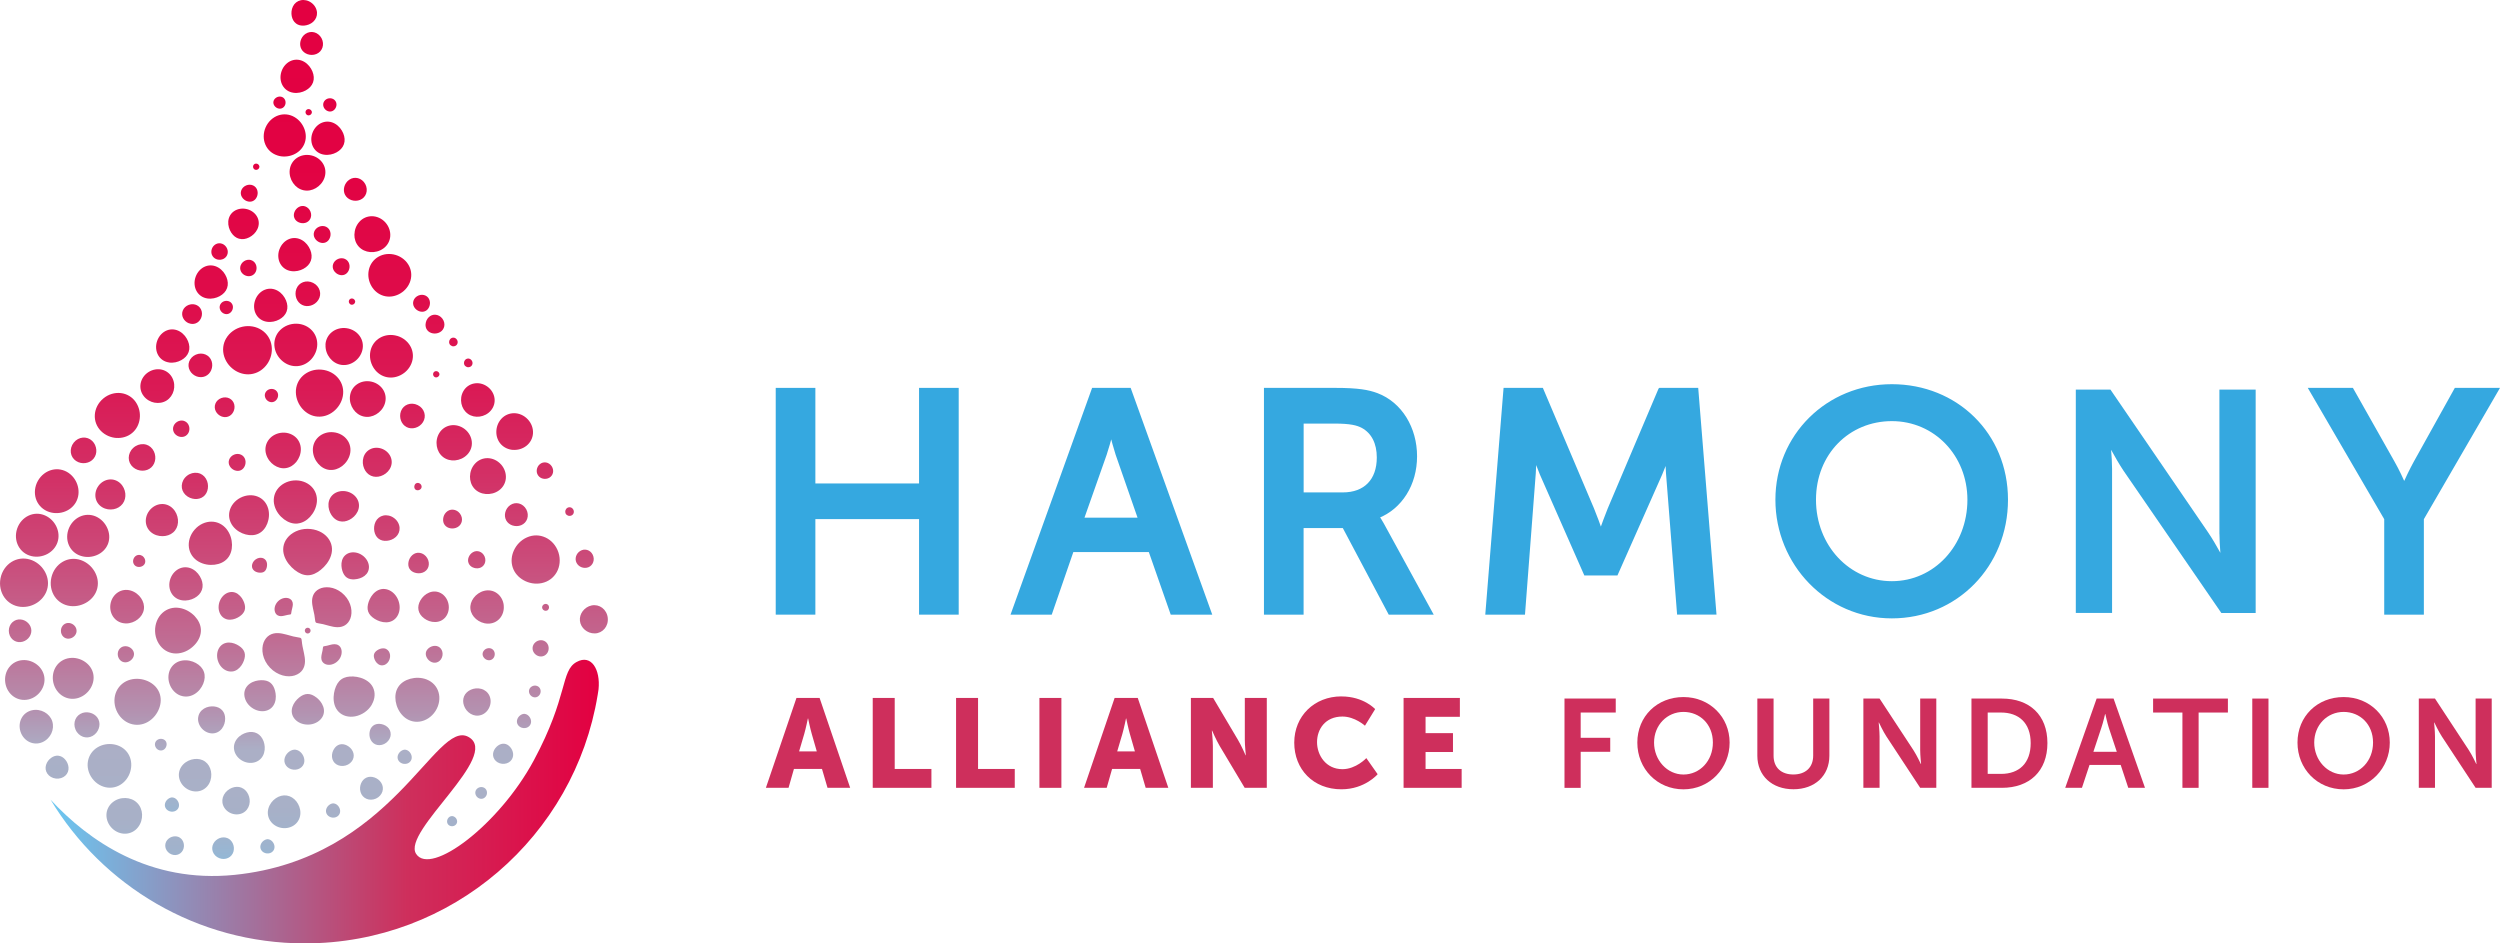 <svg xmlns="http://www.w3.org/2000/svg" xmlns:xlink="http://www.w3.org/1999/xlink" id="Capa_1" data-name="Capa 1" viewBox="0 0 561.83 212"><defs><style>      .cls-1 {        fill: url(#linear-gradient-132);      }      .cls-2 {        fill: url(#linear-gradient-118);      }      .cls-3 {        fill: url(#linear-gradient-61);      }      .cls-4 {        fill: url(#linear-gradient-136);      }      .cls-5 {        fill: url(#linear-gradient-15);      }      .cls-6 {        fill: url(#linear-gradient-13);      }      .cls-7 {        fill: url(#linear-gradient-107);      }      .cls-8 {        fill: url(#linear-gradient-28);      }      .cls-9 {        fill: url(#linear-gradient-65);      }      .cls-10 {        fill: url(#linear-gradient-69);      }      .cls-11 {        fill: url(#linear-gradient-53);      }      .cls-12 {        fill: url(#linear-gradient-42);      }      .cls-13 {        fill: url(#linear-gradient-46);      }      .cls-14 {        fill: url(#linear-gradient-70);      }      .cls-15 {        fill: url(#linear-gradient-60);      }      .cls-16 {        fill: url(#linear-gradient-93);      }      .cls-17 {        fill: url(#linear-gradient-95);      }      .cls-18 {        fill: url(#linear-gradient-2);      }      .cls-19 {        fill: url(#linear-gradient-100);      }      .cls-20 {        fill: url(#linear-gradient-87);      }      .cls-21 {        fill: url(#linear-gradient-64);      }      .cls-22 {        fill: url(#linear-gradient-56);      }      .cls-23 {        fill: url(#linear-gradient-43);      }      .cls-24 {        fill: url(#linear-gradient-25);      }      .cls-25 {        fill: url(#linear-gradient-82);      }      .cls-26 {        fill: url(#linear-gradient-138);      }      .cls-27 {        fill: url(#linear-gradient-10);      }      .cls-28 {        fill: url(#linear-gradient-12);      }      .cls-29 {        fill: url(#linear-gradient-40);      }      .cls-30 {        fill: url(#linear-gradient-27);      }      .cls-31 {        fill: url(#linear-gradient-68);      }      .cls-32 {        fill: url(#linear-gradient-37);      }      .cls-33 {        fill: #ce2f5c;      }      .cls-34 {        fill: url(#linear-gradient-75);      }      .cls-35 {        fill: url(#linear-gradient-55);      }      .cls-36 {        fill: url(#linear-gradient-116);      }      .cls-37 {        fill: url(#linear-gradient-39);      }      .cls-38 {        fill: url(#linear-gradient-89);      }      .cls-39 {        fill: url(#linear-gradient-52);      }      .cls-40 {        fill: url(#linear-gradient-113);      }      .cls-41 {        fill: url(#linear-gradient-122);      }      .cls-42 {        fill: url(#linear-gradient-58);      }      .cls-43 {        fill: url(#linear-gradient-47);      }      .cls-44 {        fill: url(#linear-gradient-26);      }      .cls-45 {        fill: url(#linear-gradient-74);      }      .cls-46 {        fill: url(#linear-gradient-97);      }      .cls-47 {        fill: url(#linear-gradient-72);      }      .cls-48 {        fill: url(#linear-gradient-4);      }      .cls-49 {        fill: url(#linear-gradient-35);      }      .cls-50 {        fill: url(#linear-gradient-30);      }      .cls-51 {        fill: url(#linear-gradient-125);      }      .cls-52 {        fill: url(#linear-gradient-76);      }      .cls-53 {        fill: url(#linear-gradient-109);      }      .cls-54 {        fill: url(#linear-gradient-73);      }      .cls-55 {        fill: url(#linear-gradient-71);      }      .cls-56 {        fill: url(#linear-gradient-44);      }      .cls-57 {        fill: url(#linear-gradient-96);      }      .cls-58 {        fill: url(#linear-gradient-49);      }      .cls-59 {        fill: url(#linear-gradient-3);      }      .cls-60 {        fill: url(#linear-gradient-34);      }      .cls-61 {        fill: url(#linear-gradient-5);      }      .cls-62 {        fill: url(#linear-gradient-38);      }      .cls-63 {        fill: url(#linear-gradient-91);      }      .cls-64 {        fill: url(#linear-gradient-22);      }      .cls-65 {        fill: url(#linear-gradient-24);      }      .cls-66 {        fill: url(#linear-gradient-133);      }      .cls-67 {        fill: url(#linear-gradient-94);      }      .cls-68 {        fill: url(#linear-gradient-54);      }      .cls-69 {        stroke: #35a8e0;        stroke-miterlimit: 10;        stroke-width: .76px;      }      .cls-69, .cls-70 {        fill: #35a8e0;      }      .cls-71 {        fill: url(#linear-gradient-92);      }      .cls-72 {        fill: url(#linear-gradient-90);      }      .cls-73 {        fill: url(#linear-gradient-33);      }      .cls-74 {        fill: url(#linear-gradient-79);      }      .cls-75 {        fill: url(#linear-gradient-78);      }      .cls-76 {        fill: url(#linear-gradient-51);      }      .cls-77 {        fill: url(#linear-gradient-8);      }      .cls-78 {        fill: url(#linear-gradient-66);      }      .cls-79 {        fill: url(#linear-gradient-57);      }      .cls-80 {        fill: url(#linear-gradient-77);      }      .cls-81 {        fill: url(#linear-gradient-131);      }      .cls-82 {        fill: url(#linear-gradient-129);      }      .cls-83 {        fill: url(#linear-gradient-103);      }      .cls-84 {        fill: url(#linear-gradient-135);      }      .cls-85 {        fill: url(#linear-gradient-121);      }      .cls-86 {        fill: url(#linear-gradient-110);      }      .cls-87 {        fill: url(#linear-gradient-88);      }      .cls-88 {        fill: url(#linear-gradient-124);      }      .cls-89 {        fill: url(#linear-gradient-128);      }      .cls-90 {        fill: url(#linear-gradient-14);      }      .cls-91 {        fill: url(#linear-gradient-62);      }      .cls-92 {        fill: url(#linear-gradient-29);      }      .cls-93 {        fill: url(#linear-gradient-20);      }      .cls-94 {        fill: url(#linear-gradient-106);      }      .cls-95 {        fill: url(#linear-gradient-67);      }      .cls-96 {        fill: url(#linear-gradient-139);      }      .cls-97 {        fill: url(#linear-gradient-17);      }      .cls-98 {        fill: url(#linear-gradient-50);      }      .cls-99 {        fill: url(#linear-gradient-7);      }      .cls-100 {        fill: url(#linear-gradient-134);      }      .cls-101 {        fill: url(#linear-gradient-9);      }      .cls-102 {        fill: url(#linear-gradient-104);      }      .cls-103 {        fill: url(#linear-gradient-59);      }      .cls-104 {        fill: url(#linear-gradient-11);      }      .cls-105 {        fill: url(#linear-gradient-120);      }      .cls-106 {        fill: url(#linear-gradient-108);      }      .cls-107 {        fill: url(#linear-gradient-19);      }      .cls-108 {        fill: url(#linear-gradient-101);      }      .cls-109 {        fill: url(#linear-gradient-80);      }      .cls-110 {        fill: url(#linear-gradient-6);      }      .cls-111 {        fill: url(#linear-gradient-83);      }      .cls-112 {        fill: url(#linear-gradient-112);      }      .cls-113 {        fill: url(#linear-gradient-105);      }      .cls-114 {        fill: url(#linear-gradient-137);      }      .cls-115 {        fill: url(#linear-gradient-36);      }      .cls-116 {        fill: url(#linear-gradient-21);      }      .cls-117 {        fill: url(#linear-gradient-119);      }      .cls-118 {        fill: url(#linear-gradient-45);      }      .cls-119 {        fill: url(#linear-gradient-127);      }      .cls-120 {        fill: url(#linear-gradient-85);      }      .cls-121 {        fill: url(#linear-gradient-98);      }      .cls-122 {        fill: url(#linear-gradient-81);      }      .cls-123 {        fill: url(#linear-gradient-84);      }      .cls-124 {        fill: url(#linear-gradient-114);      }      .cls-125 {        fill: url(#linear-gradient-140);      }      .cls-126 {        fill: url(#linear-gradient-117);      }      .cls-127 {        fill: url(#linear-gradient-48);      }      .cls-128 {        fill: url(#linear-gradient-102);      }      .cls-129 {        fill: url(#linear-gradient-32);      }      .cls-130 {        fill: url(#linear-gradient-86);      }      .cls-131 {        fill: url(#linear-gradient-41);      }      .cls-132 {        fill: url(#linear-gradient-130);      }      .cls-133 {        fill: url(#linear-gradient-16);      }      .cls-134 {        fill: url(#linear-gradient-111);      }      .cls-135 {        fill: url(#linear-gradient);      }      .cls-136 {        fill: url(#linear-gradient-23);      }      .cls-137 {        fill: url(#linear-gradient-31);      }      .cls-138 {        fill: url(#linear-gradient-63);      }      .cls-139 {        fill: url(#linear-gradient-115);      }      .cls-140 {        fill: url(#linear-gradient-126);      }      .cls-141 {        fill: url(#linear-gradient-99);      }      .cls-142 {        fill: url(#linear-gradient-18);      }      .cls-143 {        fill: url(#linear-gradient-123);      }    </style><linearGradient id="linear-gradient" x1="74.49" y1="-2.38" x2="74.49" y2="206.26" gradientUnits="userSpaceOnUse"><stop offset="0" stop-color="#e30041"></stop><stop offset=".19" stop-color="#e20243"></stop><stop offset=".32" stop-color="#df0b49"></stop><stop offset=".43" stop-color="#da1a55"></stop><stop offset=".52" stop-color="#d32f65"></stop><stop offset=".61" stop-color="#cb4a79"></stop><stop offset=".7" stop-color="#c06c93"></stop><stop offset=".78" stop-color="#b393b1"></stop><stop offset=".82" stop-color="#abafc6"></stop><stop offset=".88" stop-color="#a8b0c7"></stop><stop offset=".92" stop-color="#9fb3cd"></stop><stop offset=".95" stop-color="#90b9d8"></stop><stop offset=".98" stop-color="#7bc1e6"></stop><stop offset="1" stop-color="#6bc8f2"></stop></linearGradient><linearGradient id="linear-gradient-2" x1="63.76" y1="-2.38" x2="63.76" y2="206.26" xlink:href="#linear-gradient"></linearGradient><linearGradient id="linear-gradient-3" x1="63.75" y1="-2.38" x2="63.75" y2="206.26" xlink:href="#linear-gradient"></linearGradient><linearGradient id="linear-gradient-4" x1="74.56" y1="-2.38" x2="74.56" y2="206.26" xlink:href="#linear-gradient"></linearGradient><linearGradient id="linear-gradient-5" x1="85.85" y1="-2.38" x2="85.85" y2="206.26" xlink:href="#linear-gradient"></linearGradient><linearGradient id="linear-gradient-6" x1="79.58" y1="-2.38" x2="79.58" y2="206.26" xlink:href="#linear-gradient"></linearGradient><linearGradient id="linear-gradient-7" x1="69.18" y1="-2.38" x2="69.18" y2="206.26" xlink:href="#linear-gradient"></linearGradient><linearGradient id="linear-gradient-8" x1="58.43" y1="-2.38" x2="58.43" y2="206.26" xlink:href="#linear-gradient"></linearGradient><linearGradient id="linear-gradient-9" x1="51.92" y1="-2.38" x2="51.92" y2="206.26" xlink:href="#linear-gradient"></linearGradient><linearGradient id="linear-gradient-10" x1="52.11" y1="-2.38" x2="52.11" y2="206.26" xlink:href="#linear-gradient"></linearGradient><linearGradient id="linear-gradient-11" x1="58.32" y1="-2.38" x2="58.32" y2="206.26" xlink:href="#linear-gradient"></linearGradient><linearGradient id="linear-gradient-12" x1="69.13" y1="-2.38" x2="69.13" y2="206.26" xlink:href="#linear-gradient"></linearGradient><linearGradient id="linear-gradient-13" x1="79.81" y1="-2.38" x2="79.81" y2="206.26" xlink:href="#linear-gradient"></linearGradient><linearGradient id="linear-gradient-14" x1="86.21" y1="-2.38" x2="86.21" y2="206.26" xlink:href="#linear-gradient"></linearGradient><linearGradient id="linear-gradient-15" x1="97.59" y1="-2.38" x2="97.59" y2="206.26" xlink:href="#linear-gradient"></linearGradient><linearGradient id="linear-gradient-16" x1="93.81" y1="-2.38" x2="93.81" y2="206.26" xlink:href="#linear-gradient"></linearGradient><linearGradient id="linear-gradient-17" x1="85.4" y1="-2.38" x2="85.4" y2="206.26" xlink:href="#linear-gradient"></linearGradient><linearGradient id="linear-gradient-18" x1="77.05" y1="-2.38" x2="77.05" y2="206.26" xlink:href="#linear-gradient"></linearGradient><linearGradient id="linear-gradient-19" x1="66.16" y1="-2.38" x2="66.16" y2="206.26" xlink:href="#linear-gradient"></linearGradient><linearGradient id="linear-gradient-20" x1="90.95" y1="-3.73" x2="90.95" y2="204.92" xlink:href="#linear-gradient"></linearGradient><linearGradient id="linear-gradient-21" x1="12.81" y1="-120.96" x2="12.81" y2="215.63" xlink:href="#linear-gradient"></linearGradient><linearGradient id="linear-gradient-22" x1="60.11" y1="-2.38" x2="60.11" y2="206.26" xlink:href="#linear-gradient"></linearGradient><linearGradient id="linear-gradient-23" x1="38.65" y1="-11.77" x2="38.65" y2="196.87" xlink:href="#linear-gradient"></linearGradient><linearGradient id="linear-gradient-24" x1="74.86" y1="-2.38" x2="74.86" y2="206.26" xlink:href="#linear-gradient"></linearGradient><linearGradient id="linear-gradient-25" x1="113.07" y1="-2.38" x2="113.07" y2="206.26" xlink:href="#linear-gradient"></linearGradient><linearGradient id="linear-gradient-26" x1="117.77" y1="-2.38" x2="117.77" y2="206.26" xlink:href="#linear-gradient"></linearGradient><linearGradient id="linear-gradient-27" x1="56.03" y1="-2.38" x2="56.03" y2="206.26" xlink:href="#linear-gradient"></linearGradient><linearGradient id="linear-gradient-28" x1="47.55" y1="-2.38" x2="47.55" y2="206.26" xlink:href="#linear-gradient"></linearGradient><linearGradient id="linear-gradient-29" x1="41.92" y1="-2.38" x2="41.92" y2="206.26" xlink:href="#linear-gradient"></linearGradient><linearGradient id="linear-gradient-30" x1="40.01" y1="-2.38" x2="40.01" y2="206.26" xlink:href="#linear-gradient"></linearGradient><linearGradient id="linear-gradient-31" x1="41.78" y1="-2.38" x2="41.78" y2="206.26" xlink:href="#linear-gradient"></linearGradient><linearGradient id="linear-gradient-32" x1="38.81" y1="-2.38" x2="38.81" y2="206.26" xlink:href="#linear-gradient"></linearGradient><linearGradient id="linear-gradient-33" x1="60.83" y1="-2.38" x2="60.83" y2="206.26" xlink:href="#linear-gradient"></linearGradient><linearGradient id="linear-gradient-34" x1="47.46" y1="-2.38" x2="47.46" y2="206.26" xlink:href="#linear-gradient"></linearGradient><linearGradient id="linear-gradient-35" x1="66.28" y1="-2.38" x2="66.28" y2="206.26" xlink:href="#linear-gradient"></linearGradient><linearGradient id="linear-gradient-36" x1="73.7" y1="-2.38" x2="73.7" y2="206.26" xlink:href="#linear-gradient"></linearGradient><linearGradient id="linear-gradient-37" x1="66.77" y1="-2.38" x2="66.77" y2="206.26" xlink:href="#linear-gradient"></linearGradient><linearGradient id="linear-gradient-38" x1="47.27" y1="-2.38" x2="47.27" y2="206.26" xlink:href="#linear-gradient"></linearGradient><linearGradient id="linear-gradient-39" x1="55.96" y1="-2.38" x2="55.96" y2="206.26" xlink:href="#linear-gradient"></linearGradient><linearGradient id="linear-gradient-40" x1="66.38" y1="-2.38" x2="66.38" y2="206.26" xlink:href="#linear-gradient"></linearGradient><linearGradient id="linear-gradient-41" x1="77.25" y1="-2.38" x2="77.25" y2="206.26" xlink:href="#linear-gradient"></linearGradient><linearGradient id="linear-gradient-42" x1="54.74" y1="-2.38" x2="54.74" y2="206.26" xlink:href="#linear-gradient"></linearGradient><linearGradient id="linear-gradient-43" x1="86.94" y1="-2.38" x2="86.94" y2="206.26" xlink:href="#linear-gradient"></linearGradient><linearGradient id="linear-gradient-44" x1="68.38" y1="-2.38" x2="68.38" y2="206.26" xlink:href="#linear-gradient"></linearGradient><linearGradient id="linear-gradient-45" x1="94.06" y1="-2.38" x2="94.06" y2="206.26" xlink:href="#linear-gradient"></linearGradient><linearGradient id="linear-gradient-46" x1="97.44" y1="-2.38" x2="97.44" y2="206.26" xlink:href="#linear-gradient"></linearGradient><linearGradient id="linear-gradient-47" x1="109.82" y1="-2.38" x2="109.82" y2="206.26" xlink:href="#linear-gradient"></linearGradient><linearGradient id="linear-gradient-48" x1="62.81" y1="-2.38" x2="62.81" y2="206.26" xlink:href="#linear-gradient"></linearGradient><linearGradient id="linear-gradient-49" x1="107.17" y1="-2.38" x2="107.17" y2="206.26" xlink:href="#linear-gradient"></linearGradient><linearGradient id="linear-gradient-50" x1="83.47" y1="-3.73" x2="83.47" y2="204.92" xlink:href="#linear-gradient"></linearGradient><linearGradient id="linear-gradient-51" x1="101.59" y1="-110.66" x2="101.59" y2="218.11" xlink:href="#linear-gradient"></linearGradient><linearGradient id="linear-gradient-52" x1="63.85" y1="-2.38" x2="63.85" y2="206.26" xlink:href="#linear-gradient"></linearGradient><linearGradient id="linear-gradient-53" x1="53.06" y1="-2.38" x2="53.06" y2="206.26" xlink:href="#linear-gradient"></linearGradient><linearGradient id="linear-gradient-54" x1="43.84" y1="-2.38" x2="43.84" y2="206.26" xlink:href="#linear-gradient"></linearGradient><linearGradient id="linear-gradient-55" x1="36.14" y1="-90" x2="36.14" y2="227.18" xlink:href="#linear-gradient"></linearGradient><linearGradient id="linear-gradient-56" x1="30.92" y1="-2.38" x2="30.92" y2="206.26" xlink:href="#linear-gradient"></linearGradient><linearGradient id="linear-gradient-57" x1="28.29" y1="-2.38" x2="28.29" y2="206.26" xlink:href="#linear-gradient"></linearGradient><linearGradient id="linear-gradient-58" x1="28.56" y1="-2.38" x2="28.56" y2="206.26" xlink:href="#linear-gradient"></linearGradient><linearGradient id="linear-gradient-59" x1="31.27" y1="-2.38" x2="31.27" y2="206.26" xlink:href="#linear-gradient"></linearGradient><linearGradient id="linear-gradient-60" x1="36.39" y1="-2.38" x2="36.39" y2="206.26" xlink:href="#linear-gradient"></linearGradient><linearGradient id="linear-gradient-61" x1="43.79" y1="-2.38" x2="43.79" y2="206.26" xlink:href="#linear-gradient"></linearGradient><linearGradient id="linear-gradient-62" x1="53.29" y1="-2.38" x2="53.29" y2="206.26" xlink:href="#linear-gradient"></linearGradient><linearGradient id="linear-gradient-63" x1="94.74" y1="-2.38" x2="94.74" y2="206.26" xlink:href="#linear-gradient"></linearGradient><linearGradient id="linear-gradient-64" x1="56.01" y1="-2.38" x2="56.01" y2="206.26" xlink:href="#linear-gradient"></linearGradient><linearGradient id="linear-gradient-65" x1="76.67" y1="-2.38" x2="76.67" y2="206.26" xlink:href="#linear-gradient"></linearGradient><linearGradient id="linear-gradient-66" x1="72.41" y1="-2.38" x2="72.41" y2="206.26" xlink:href="#linear-gradient"></linearGradient><linearGradient id="linear-gradient-67" x1="63.62" y1="-2.38" x2="63.62" y2="206.26" xlink:href="#linear-gradient"></linearGradient><linearGradient id="linear-gradient-68" x1="74.53" y1="-2.38" x2="74.53" y2="206.26" xlink:href="#linear-gradient"></linearGradient><linearGradient id="linear-gradient-69" x1="84.79" y1="-2.38" x2="84.79" y2="206.26" xlink:href="#linear-gradient"></linearGradient><linearGradient id="linear-gradient-70" x1="93.93" y1="-2.38" x2="93.93" y2="206.26" xlink:href="#linear-gradient"></linearGradient><linearGradient id="linear-gradient-71" x1="101.7" y1="-2.38" x2="101.7" y2="206.26" xlink:href="#linear-gradient"></linearGradient><linearGradient id="linear-gradient-72" x1="97.74" y1="-2.38" x2="97.74" y2="206.26" xlink:href="#linear-gradient"></linearGradient><linearGradient id="linear-gradient-73" x1="107.13" y1="-2.38" x2="107.13" y2="206.26" xlink:href="#linear-gradient"></linearGradient><linearGradient id="linear-gradient-74" x1="67.98" y1="-2.38" x2="67.98" y2="206.26" xlink:href="#linear-gradient"></linearGradient><linearGradient id="linear-gradient-75" x1="109.47" y1="-2.38" x2="109.47" y2="206.26" xlink:href="#linear-gradient"></linearGradient><linearGradient id="linear-gradient-76" x1="120.2" y1="-2.38" x2="120.2" y2="206.26" xlink:href="#linear-gradient"></linearGradient><linearGradient id="linear-gradient-77" x1="108.13" y1="-2.38" x2="108.13" y2="206.26" xlink:href="#linear-gradient"></linearGradient><linearGradient id="linear-gradient-78" x1="50.13" y1="-3.73" x2="50.13" y2="204.92" xlink:href="#linear-gradient"></linearGradient><linearGradient id="linear-gradient-79" x1="39.24" y1=".3" x2="39.24" y2="208.94" xlink:href="#linear-gradient"></linearGradient><linearGradient id="linear-gradient-80" x1="27.93" y1=".3" x2="27.93" y2="208.94" xlink:href="#linear-gradient"></linearGradient><linearGradient id="linear-gradient-81" x1="24.6" y1="8.3" x2="24.6" y2="203.8" xlink:href="#linear-gradient"></linearGradient><linearGradient id="linear-gradient-82" x1="19.55" y1="-2.38" x2="19.55" y2="206.26" xlink:href="#linear-gradient"></linearGradient><linearGradient id="linear-gradient-83" x1="16.45" y1="-2.38" x2="16.45" y2="206.26" xlink:href="#linear-gradient"></linearGradient><linearGradient id="linear-gradient-84" x1="15.45" y1="-2.38" x2="15.45" y2="206.26" xlink:href="#linear-gradient"></linearGradient><linearGradient id="linear-gradient-85" x1="16.69" y1="-2.38" x2="16.69" y2="206.26" xlink:href="#linear-gradient"></linearGradient><linearGradient id="linear-gradient-86" x1="19.83" y1="-2.38" x2="19.83" y2="206.26" xlink:href="#linear-gradient"></linearGradient><linearGradient id="linear-gradient-87" x1="63.99" y1="-2.38" x2="63.99" y2="206.26" xlink:href="#linear-gradient"></linearGradient><linearGradient id="linear-gradient-88" x1="24.81" y1="-2.38" x2="24.81" y2="206.26" xlink:href="#linear-gradient"></linearGradient><linearGradient id="linear-gradient-89" x1="31.92" y1="-2.38" x2="31.92" y2="206.26" xlink:href="#linear-gradient"></linearGradient><linearGradient id="linear-gradient-90" x1="40.73" y1="-2.38" x2="40.73" y2="206.26" xlink:href="#linear-gradient"></linearGradient><linearGradient id="linear-gradient-91" x1="55.83" y1="-2.38" x2="55.83" y2="206.26" xlink:href="#linear-gradient"></linearGradient><linearGradient id="linear-gradient-92" x1="50.49" y1="-2.38" x2="50.49" y2="206.26" xlink:href="#linear-gradient"></linearGradient><linearGradient id="linear-gradient-93" x1="43.16" y1="-2.38" x2="43.16" y2="206.26" xlink:href="#linear-gradient"></linearGradient><linearGradient id="linear-gradient-94" x1="61.01" y1="-2.38" x2="61.01" y2="206.26" xlink:href="#linear-gradient"></linearGradient><linearGradient id="linear-gradient-95" x1="50.86" y1="-2.38" x2="50.86" y2="206.26" xlink:href="#linear-gradient"></linearGradient><linearGradient id="linear-gradient-96" x1="74.12" y1="-2.38" x2="74.12" y2="206.26" xlink:href="#linear-gradient"></linearGradient><linearGradient id="linear-gradient-97" x1="71.81" y1="-2.38" x2="71.81" y2="206.26" xlink:href="#linear-gradient"></linearGradient><linearGradient id="linear-gradient-98" x1="82.66" y1="-2.38" x2="82.66" y2="206.26" xlink:href="#linear-gradient"></linearGradient><linearGradient id="linear-gradient-99" x1="69.11" y1="-2.38" x2="69.11" y2="206.26" xlink:href="#linear-gradient"></linearGradient><linearGradient id="linear-gradient-100" x1="92.69" y1="-2.38" x2="92.69" y2="206.26" xlink:href="#linear-gradient"></linearGradient><linearGradient id="linear-gradient-101" x1="69.18" y1="-2.38" x2="69.18" y2="206.26" xlink:href="#linear-gradient"></linearGradient><linearGradient id="linear-gradient-102" x1="102.08" y1="-2.38" x2="102.08" y2="206.26" xlink:href="#linear-gradient"></linearGradient><linearGradient id="linear-gradient-103" x1="109.66" y1="-2.38" x2="109.66" y2="206.26" xlink:href="#linear-gradient"></linearGradient><linearGradient id="linear-gradient-104" x1="83.68" y1="-2.38" x2="83.68" y2="206.26" xlink:href="#linear-gradient"></linearGradient><linearGradient id="linear-gradient-105" x1="116.04" y1="-2.38" x2="116.04" y2="206.26" xlink:href="#linear-gradient"></linearGradient><linearGradient id="linear-gradient-106" x1="79.85" y1="-2.38" x2="79.85" y2="206.26" xlink:href="#linear-gradient"></linearGradient><linearGradient id="linear-gradient-107" x1="70.02" y1="-2.38" x2="70.02" y2="206.26" xlink:href="#linear-gradient"></linearGradient><linearGradient id="linear-gradient-108" x1="120.37" y1="-2.38" x2="120.37" y2="206.26" xlink:href="#linear-gradient"></linearGradient><linearGradient id="linear-gradient-109" x1="122.6" y1="-2.38" x2="122.6" y2="206.26" xlink:href="#linear-gradient"></linearGradient><linearGradient id="linear-gradient-110" x1="121.5" y1="-2.38" x2="121.5" y2="206.26" xlink:href="#linear-gradient"></linearGradient><linearGradient id="linear-gradient-111" x1="8.18" y1="-2.38" x2="8.18" y2="206.26" xlink:href="#linear-gradient"></linearGradient><linearGradient id="linear-gradient-112" x1="5.57" y1="-2.38" x2="5.57" y2="206.26" xlink:href="#linear-gradient"></linearGradient><linearGradient id="linear-gradient-113" x1="4.51" y1="-2.38" x2="4.51" y2="206.26" xlink:href="#linear-gradient"></linearGradient><linearGradient id="linear-gradient-114" x1="5.39" y1="-2.38" x2="5.39" y2="206.26" xlink:href="#linear-gradient"></linearGradient><linearGradient id="linear-gradient-115" x1="8.37" y1="-2.38" x2="8.37" y2="206.26" xlink:href="#linear-gradient"></linearGradient><linearGradient id="linear-gradient-116" x1="12.75" y1="-2.38" x2="12.75" y2="206.26" xlink:href="#linear-gradient"></linearGradient><linearGradient id="linear-gradient-117" x1="18.76" y1="-2.38" x2="18.76" y2="206.26" xlink:href="#linear-gradient"></linearGradient><linearGradient id="linear-gradient-118" x1="26.37" y1="-2.38" x2="26.37" y2="206.26" xlink:href="#linear-gradient"></linearGradient><linearGradient id="linear-gradient-119" x1="35.35" y1="-2.38" x2="35.35" y2="206.26" xlink:href="#linear-gradient"></linearGradient><linearGradient id="linear-gradient-120" x1="45.03" y1="-2.38" x2="45.03" y2="206.26" xlink:href="#linear-gradient"></linearGradient><linearGradient id="linear-gradient-121" x1="55.61" y1="-2.38" x2="55.61" y2="206.26" xlink:href="#linear-gradient"></linearGradient><linearGradient id="linear-gradient-122" x1="66.48" y1="-2.38" x2="66.48" y2="206.26" xlink:href="#linear-gradient"></linearGradient><linearGradient id="linear-gradient-123" x1="77.35" y1="-2.38" x2="77.35" y2="206.26" xlink:href="#linear-gradient"></linearGradient><linearGradient id="linear-gradient-124" x1="87.97" y1="-2.38" x2="87.97" y2="206.26" xlink:href="#linear-gradient"></linearGradient><linearGradient id="linear-gradient-125" x1="87.6" y1="-2.38" x2="87.6" y2="206.26" xlink:href="#linear-gradient"></linearGradient><linearGradient id="linear-gradient-126" x1="98.04" y1="-2.38" x2="98.04" y2="206.26" xlink:href="#linear-gradient"></linearGradient><linearGradient id="linear-gradient-127" x1="79.11" y1="-2.38" x2="79.11" y2="206.26" xlink:href="#linear-gradient"></linearGradient><linearGradient id="linear-gradient-128" x1="57.59" y1="-2.38" x2="57.59" y2="206.26" xlink:href="#linear-gradient"></linearGradient><linearGradient id="linear-gradient-129" x1="69.38" y1="-2.38" x2="69.38" y2="206.26" xlink:href="#linear-gradient"></linearGradient><linearGradient id="linear-gradient-130" x1="107.38" y1="-2.38" x2="107.38" y2="206.26" xlink:href="#linear-gradient"></linearGradient><linearGradient id="linear-gradient-131" x1="115.67" y1="-2.38" x2="115.67" y2="206.26" xlink:href="#linear-gradient"></linearGradient><linearGradient id="linear-gradient-132" x1="122.47" y1="-2.38" x2="122.47" y2="206.26" xlink:href="#linear-gradient"></linearGradient><linearGradient id="linear-gradient-133" x1="49.35" y1="-2.38" x2="49.35" y2="206.26" xlink:href="#linear-gradient"></linearGradient><linearGradient id="linear-gradient-134" x1="127.98" y1="-2.38" x2="127.98" y2="206.26" xlink:href="#linear-gradient"></linearGradient><linearGradient id="linear-gradient-135" x1="101.88" y1="-2.38" x2="101.88" y2="206.26" xlink:href="#linear-gradient"></linearGradient><linearGradient id="linear-gradient-136" x1="105.22" y1="-2.38" x2="105.22" y2="206.26" xlink:href="#linear-gradient"></linearGradient><linearGradient id="linear-gradient-137" x1="131.4" y1="-2.38" x2="131.4" y2="206.26" xlink:href="#linear-gradient"></linearGradient><linearGradient id="linear-gradient-138" x1="133.46" y1=".3" x2="133.46" y2="208.94" xlink:href="#linear-gradient"></linearGradient><linearGradient id="linear-gradient-139" x1="69.15" y1="-2.38" x2="69.15" y2="206.26" xlink:href="#linear-gradient"></linearGradient><linearGradient id="linear-gradient-140" x1="11.36" y1="180.13" x2="134.57" y2="180.13" gradientUnits="userSpaceOnUse"><stop offset="0" stop-color="#6bc8f2"></stop><stop offset=".58" stop-color="#c33f6b"></stop><stop offset=".65" stop-color="#ce2f5c"></stop><stop offset="1" stop-color="#e30041"></stop></linearGradient></defs><g><g><path class="cls-135" d="M74.58,149.32c.48-.12.97-.4,1.37-.81.4-.41.66-.91.77-1.4.11-.48.08-.94-.05-1.31-.13-.37-.36-.64-.63-.8-.27-.17-.57-.23-.89-.23-.32,0-.62.07-.9.14-.28.07-.54.15-.76.2-.22.05-.41.08-.55.1-.14.02-.23.04-.28.09-.05.06-.07.15-.09.29-.02.14-.04.33-.08.56-.04.22-.11.48-.17.77-.06.28-.12.58-.12.9,0,.32.08.62.25.88.17.26.45.48.82.61.37.12.83.14,1.31.02Z"></path><path class="cls-18" d="M66.26,151.78c.78-.25,1.37-.7,1.73-1.24.37-.55.53-1.18.55-1.84.02-.66-.1-1.3-.22-1.88-.13-.59-.26-1.13-.34-1.6-.09-.47-.13-.87-.16-1.16-.03-.3-.06-.49-.17-.61-.11-.12-.3-.16-.6-.2-.29-.05-.69-.11-1.15-.22-.47-.11-1-.27-1.58-.43-.58-.15-1.21-.3-1.87-.32-.66-.02-1.3.11-1.87.45-.56.34-1.05.9-1.34,1.66-.29.76-.37,1.72-.15,2.73.22,1.01.75,2.06,1.58,2.93.82.87,1.85,1.46,2.84,1.74,1,.28,1.96.25,2.74,0Z"></path><path class="cls-59" d="M61.8,137.53c.11.33.31.57.55.73.24.15.51.21.79.21s.55-.06.8-.12c.25-.06.48-.12.68-.16.2-.04.37-.06.49-.08.13-.02.21-.03.26-.08.05-.05.06-.13.08-.26.02-.13.04-.29.08-.49.04-.2.1-.43.16-.68.06-.25.12-.52.12-.8,0-.28-.06-.55-.21-.79-.15-.24-.4-.44-.72-.55-.33-.11-.74-.14-1.17-.03-.43.1-.87.34-1.23.7-.36.36-.6.8-.71,1.23-.11.43-.08.84.03,1.17Z"></path><path class="cls-48" d="M70.66,138.24c.08.44.12.8.15,1.08.03.27.06.45.16.56.1.11.28.14.55.19.27.04.64.1,1.07.2.43.1.93.25,1.46.39.54.14,1.12.28,1.73.29.61.02,1.2-.1,1.73-.42.52-.31.97-.84,1.23-1.54.26-.7.34-1.59.13-2.53-.2-.93-.7-1.91-1.47-2.71-.76-.8-1.71-1.35-2.63-1.6-.93-.25-1.82-.22-2.53,0-.72.23-1.26.65-1.6,1.15-.34.51-.49,1.09-.51,1.7-.01.61.09,1.2.21,1.74.12.54.24,1.05.32,1.48Z"></path><path class="cls-61" d="M86.83,145.86c-.22-.11-.46-.17-.72-.16-.51,0-.96.2-1.32.43-.36.24-.61.52-.72.86-.11.34-.06.71.08,1.11.15.4.4.82.81,1.13.21.15.43.25.67.29.24.04.5.01.75-.08.25-.09.49-.25.7-.48.21-.22.38-.51.48-.83.11-.32.13-.65.1-.96-.04-.3-.14-.58-.29-.8-.15-.22-.34-.39-.56-.5Z"></path><path class="cls-110" d="M83.57,158.31c.37-.65.58-1.34.61-1.99.04-.65-.09-1.27-.35-1.82-.26-.54-.66-1.01-1.17-1.38-1.01-.74-2.2-1.03-3.25-1.09-1.06-.05-1.97.12-2.69.63-.72.51-1.18,1.32-1.48,2.33-.28,1.01-.41,2.23-.05,3.42.19.6.49,1.13.92,1.56.42.43.97.76,1.6.94.63.18,1.35.22,2.09.08.74-.14,1.49-.45,2.18-.93.68-.48,1.23-1.09,1.6-1.74Z"></path><path class="cls-99" d="M71.08,156.73c-.64-.49-1.27-.78-1.95-.77-.68.01-1.31.31-1.93.82-.61.51-1.21,1.21-1.5,2.12-.14.45-.18.92-.1,1.37.08.45.28.89.6,1.27.32.39.75.72,1.27.95.52.23,1.13.36,1.76.35.63,0,1.23-.15,1.75-.4.51-.24.94-.59,1.24-.98.31-.39.5-.84.56-1.29.07-.45.02-.92-.14-1.37-.31-.9-.93-1.59-1.56-2.08Z"></path><path class="cls-77" d="M56.52,158.99c.52.39,1.09.64,1.66.76.56.12,1.12.11,1.61-.02.49-.13.92-.37,1.25-.69.34-.32.58-.73.74-1.18.31-.92.23-1.86.03-2.64-.21-.79-.55-1.41-1.09-1.82-.55-.41-1.24-.56-2.06-.54-.81.03-1.73.22-2.52.78-.39.28-.71.63-.93,1.04-.21.41-.33.89-.31,1.39.02.5.16,1.04.43,1.55.27.51.68.99,1.19,1.37Z"></path><path class="cls-101" d="M52.27,150.9c.41-.06.8-.23,1.15-.49.7-.52,1.13-1.24,1.38-1.92.25-.69.33-1.32.14-1.9-.19-.58-.62-1.05-1.23-1.45-.61-.4-1.38-.73-2.25-.74-.43,0-.85.09-1.22.28-.37.19-.7.48-.95.86-.25.38-.42.84-.48,1.36-.06.51-.01,1.08.17,1.63.18.55.47,1.04.82,1.41.35.38.77.65,1.19.81.43.16.86.2,1.27.14Z"></path><path class="cls-27" d="M53.49,133.51c-.34-.24-.71-.39-1.1-.45-.39-.06-.81,0-1.21.15-.4.16-.79.42-1.12.79-.33.37-.6.83-.77,1.36-.16.53-.2,1.07-.14,1.56.07.49.24.93.48,1.29.24.36.56.63.92.81.36.18.75.26,1.16.25.83-.02,1.56-.35,2.13-.73.57-.4.98-.85,1.15-1.4.17-.55.09-1.16-.16-1.81-.25-.64-.67-1.33-1.35-1.81Z"></path><path class="cls-104" d="M58.99,125.4c-.23-.06-.5-.07-.77-.02-.27.05-.55.18-.8.36-.25.18-.45.41-.58.66-.13.24-.21.5-.22.74-.01.24.04.47.14.67.1.2.25.37.44.51.38.27.82.37,1.21.38.39.01.73-.05.99-.25.26-.19.43-.5.53-.87.1-.38.14-.83,0-1.27-.07-.22-.19-.42-.35-.57-.16-.16-.36-.28-.6-.34Z"></path><path class="cls-28" d="M74.39,124.84c.22-.68.28-1.39.16-2.07-.12-.68-.42-1.35-.89-1.93-.47-.58-1.13-1.09-1.91-1.44-.78-.35-1.7-.55-2.66-.55-.96,0-1.87.22-2.65.59-.78.37-1.42.88-1.89,1.48-.47.59-.75,1.26-.86,1.95-.11.69-.03,1.39.2,2.07.47,1.36,1.4,2.41,2.34,3.16.96.74,1.92,1.18,2.95,1.18,1.02-.01,1.98-.47,2.92-1.23.93-.76,1.85-1.83,2.29-3.2Z"></path><path class="cls-6" d="M79.75,130.19c.7-.06,1.5-.26,2.17-.77.33-.26.6-.57.77-.94.17-.37.25-.79.22-1.23-.03-.44-.18-.9-.43-1.33-.26-.43-.63-.84-1.09-1.15-.46-.32-.98-.52-1.47-.6-.5-.08-.98-.05-1.4.08-.42.13-.78.36-1.06.65-.28.29-.48.65-.6,1.06-.23.81-.13,1.63.07,2.3.21.68.53,1.21,1.02,1.55.49.34,1.11.44,1.82.39Z"></path><path class="cls-90" d="M89.28,138.48c.28-.44.46-.98.52-1.58.06-.59-.02-1.24-.24-1.87-.22-.63-.57-1.18-.99-1.61-.42-.43-.9-.73-1.4-.9-.5-.17-1-.21-1.47-.12-.47.09-.91.29-1.31.6-.79.61-1.26,1.47-1.54,2.25-.27.8-.34,1.53-.11,2.19.23.66.75,1.19,1.46,1.64.71.44,1.62.8,2.62.78.5-.01.97-.13,1.39-.36.42-.23.79-.57,1.07-1.02Z"></path><path class="cls-5" d="M97.76,145.14c-.53,0-1,.2-1.36.47-.36.28-.61.62-.69,1.04-.08.41.02.83.25,1.22.23.39.6.75,1.08.94.48.19,1.01.17,1.46-.09.45-.25.81-.74.93-1.35.12-.61-.04-1.19-.36-1.6-.32-.41-.8-.63-1.32-.63Z"></path><path class="cls-133" d="M95.97,152.73c-1.28-.52-2.62-.5-3.77-.19-1.15.32-2.1.92-2.7,1.84-.6.93-.76,2.04-.58,3.22.19,1.17.73,2.41,1.72,3.36.99.95,2.3,1.4,3.65,1.21,1.34-.18,2.7-1.01,3.57-2.37.88-1.36,1.08-2.94.69-4.24-.38-1.3-1.33-2.32-2.6-2.83Z"></path><path class="cls-97" d="M87.8,165.09c.03-.66-.23-1.27-.73-1.71-.5-.44-1.12-.65-1.69-.7-.58-.04-1.11.08-1.53.41-.42.33-.68.81-.78,1.38-.1.57-.06,1.22.25,1.81.3.59.83,1.01,1.47,1.14.64.13,1.4-.03,2.02-.51.62-.48.97-1.17,1-1.82Z"></path><path class="cls-142" d="M77.93,167.51c-.53-.26-1.07-.34-1.6-.2-.52.15-.94.5-1.26,1-.31.49-.52,1.12-.46,1.8.06.67.39,1.27.95,1.64.55.37,1.33.51,2.1.29.77-.21,1.36-.74,1.64-1.34.28-.61.26-1.29-.04-1.89-.3-.61-.81-1.04-1.33-1.3Z"></path><path class="cls-107" d="M66.43,168.48c-.49-.05-.98.11-1.42.42-.43.31-.82.78-1.01,1.38-.18.59-.1,1.21.25,1.72.34.51.95.89,1.68.97.73.08,1.4-.16,1.85-.58.45-.42.67-1,.62-1.62-.05-.62-.33-1.16-.68-1.56-.36-.4-.8-.66-1.29-.72Z"></path><path class="cls-93" d="M91.14,168.48c-.35-.04-.69.08-1.01.3-.31.22-.59.55-.72.98-.13.42-.07.86.18,1.22.24.36.68.63,1.19.69.52.06,1-.11,1.31-.41.32-.3.47-.71.44-1.15-.03-.44-.23-.82-.48-1.11-.26-.28-.57-.47-.92-.51Z"></path><path class="cls-116" d="M13.12,169.83c-.57-.06-1.12.12-1.62.48-.5.36-.94.89-1.15,1.58-.21.68-.11,1.39.29,1.97.39.58,1.09,1.02,1.93,1.11.83.09,1.61-.18,2.12-.66.52-.48.77-1.15.71-1.86-.06-.71-.37-1.33-.78-1.79-.41-.46-.91-.76-1.48-.82Z"></path><path class="cls-64" d="M60.3,188.6c-.35-.04-.69.08-1.01.3-.31.22-.59.55-.72.98-.13.42-.07.86.18,1.22.24.36.68.63,1.19.69.52.06,1-.11,1.31-.41.32-.3.47-.71.44-1.15-.03-.44-.23-.82-.48-1.11-.26-.28-.57-.47-.92-.51Z"></path><path class="cls-136" d="M38.84,179.21c-.35-.04-.69.08-1.01.3-.31.22-.59.55-.72.98-.13.42-.07.86.18,1.22.24.36.68.63,1.19.69.52.06,1-.11,1.31-.41.32-.3.47-.71.44-1.15-.03-.44-.23-.82-.48-1.11-.26-.28-.57-.47-.92-.51Z"></path><path class="cls-65" d="M75.05,180.55c-.35-.04-.69.08-1.01.3-.31.22-.59.55-.72.98-.13.42-.07.86.18,1.22.24.36.68.63,1.19.69.52.06,1-.11,1.31-.41.32-.3.47-.71.44-1.15-.03-.44-.23-.82-.48-1.11-.26-.28-.57-.47-.92-.51Z"></path><path class="cls-24" d="M113.34,167.14c-.5-.05-.99.11-1.43.42-.44.32-.83.79-1.02,1.39-.18.6-.1,1.22.25,1.73.35.51.96.89,1.69.97.73.08,1.42-.16,1.86-.58.45-.42.67-1.01.63-1.64-.05-.62-.33-1.17-.69-1.57-.36-.4-.8-.67-1.3-.72Z"></path><path class="cls-44" d="M117.96,160.43c-.35-.04-.69.08-1.01.3-.31.22-.59.55-.72.98-.13.42-.07.86.18,1.22.24.36.68.63,1.19.69.52.06,1-.11,1.31-.41.32-.3.47-.71.44-1.15-.03-.44-.23-.82-.48-1.11-.26-.28-.57-.47-.92-.51Z"></path><path class="cls-30" d="M59.34,169.21c.28-.93.17-1.86-.11-2.64-.3-.78-.78-1.4-1.46-1.76-.68-.36-1.47-.4-2.28-.19-.8.21-1.63.66-2.23,1.42-.6.76-.83,1.7-.61,2.63.21.92.88,1.82,1.89,2.34,1.01.53,2.12.56,3,.21.89-.35,1.53-1.08,1.8-2Z"></path><path class="cls-8" d="M44.53,161.22c-.11.82.17,1.77.84,2.51.67.74,1.58,1.11,2.41,1.09.84-.02,1.59-.42,2.1-1.09.51-.68.72-1.48.72-2.21,0-.74-.21-1.4-.67-1.9-.46-.51-1.09-.78-1.82-.86-.73-.07-1.55.05-2.27.49-.72.44-1.2,1.15-1.3,1.98Z"></path><path class="cls-92" d="M40.52,156.3c1.04.4,2.17.29,3.14-.28.98-.57,1.64-1.46,2.01-2.36.37-.91.45-1.83.15-2.68-.3-.85-.95-1.51-1.8-1.98-.85-.46-1.93-.73-3.04-.56-1.12.17-2.06.8-2.62,1.77-.55.96-.7,2.26-.25,3.52.44,1.26,1.37,2.18,2.41,2.58Z"></path><path class="cls-50" d="M40.64,146.74c1.39-.31,2.52-1.12,3.31-2.05.79-.94,1.24-2.02,1.2-3.16-.04-1.14-.56-2.18-1.41-3.08-.85-.88-2.04-1.61-3.44-1.83-1.4-.22-2.78.18-3.81,1.13-1.03.94-1.69,2.45-1.64,4.12.05,1.67.82,3.13,1.9,4,1.09.88,2.49,1.19,3.87.87Z"></path><path class="cls-137" d="M45.22,130.12c-.34-.82-.95-1.64-1.84-2.16-.89-.52-1.93-.63-2.88-.26-.95.36-1.8,1.21-2.21,2.36-.41,1.15-.28,2.35.23,3.23.51.89,1.38,1.47,2.4,1.62,1.03.16,2.01-.09,2.79-.51.79-.43,1.38-1.04,1.66-1.82.28-.78.2-1.63-.14-2.46Z"></path><path class="cls-129" d="M37.94,81.46c1.03.16,2.01-.09,2.79-.52.79-.43,1.38-1.04,1.66-1.82.28-.78.2-1.63-.14-2.46-.34-.82-.95-1.64-1.84-2.16-.89-.52-1.93-.63-2.88-.26-.95.36-1.8,1.21-2.21,2.36-.41,1.15-.28,2.35.23,3.23.51.89,1.38,1.47,2.4,1.62Z"></path><path class="cls-73" d="M59.55,65.1c-.95.36-1.81,1.21-2.21,2.36-.41,1.15-.28,2.35.23,3.23.51.89,1.38,1.47,2.4,1.62,1.03.16,2.01-.09,2.79-.51.79-.43,1.38-1.04,1.66-1.82.28-.78.2-1.63-.14-2.46-.34-.82-.95-1.64-1.84-2.16-.89-.52-1.93-.63-2.88-.26Z"></path><path class="cls-60" d="M46.58,67.07c1.03.16,2.01-.09,2.79-.51.79-.43,1.38-1.04,1.66-1.82.28-.78.2-1.63-.14-2.46-.34-.82-.95-1.64-1.84-2.16-.89-.52-1.93-.63-2.88-.26-.95.36-1.8,1.21-2.21,2.36-.41,1.15-.28,2.35.23,3.23.51.89,1.38,1.47,2.4,1.62Z"></path><path class="cls-49" d="M62.78,56.07c-.41,1.15-.28,2.35.23,3.23.51.89,1.38,1.47,2.4,1.62,1.03.16,2.01-.09,2.79-.51.79-.43,1.38-1.04,1.66-1.82.28-.78.2-1.63-.14-2.46-.34-.82-.95-1.64-1.84-2.16-.89-.52-1.93-.63-2.88-.26-.95.36-1.8,1.21-2.21,2.36Z"></path><path class="cls-115" d="M72.41,27.55c-.95.36-1.8,1.21-2.21,2.36-.41,1.15-.28,2.35.23,3.23.51.89,1.38,1.47,2.4,1.62,1.03.16,2.01-.09,2.79-.51.79-.43,1.38-1.04,1.66-1.82.28-.78.2-1.63-.14-2.46-.34-.82-.95-1.64-1.84-2.16-.89-.52-1.93-.63-2.88-.26Z"></path><path class="cls-32" d="M65.9,20.84c1.03.16,2.01-.09,2.79-.51.79-.43,1.38-1.04,1.66-1.82.28-.78.2-1.63-.14-2.46-.34-.82-.95-1.64-1.84-2.16-.89-.52-1.93-.63-2.88-.26-.95.36-1.81,1.21-2.21,2.36-.41,1.15-.28,2.35.23,3.23.51.89,1.38,1.47,2.4,1.62Z"></path><path class="cls-62" d="M48.23,126.91c1.16-.15,2.17-.6,2.89-1.42.71-.82,1.03-1.88,1.02-3.06-.02-1.17-.37-2.44-1.21-3.51-.84-1.06-2.05-1.68-3.39-1.69-1.33-.01-2.77.6-3.81,1.81-1.05,1.2-1.46,2.71-1.27,4.03.19,1.32.97,2.44,2.13,3.12,1.17.68,2.48.86,3.64.72Z"></path><path class="cls-37" d="M60.24,114.21c-.35-1.19-1.17-2.14-2.31-2.6-1.13-.47-2.57-.43-3.88.24-1.31.67-2.18,1.82-2.46,3.01-.29,1.19,0,2.41.76,3.4.77.98,1.83,1.58,2.87,1.85,1.04.27,2.06.23,2.95-.22.89-.46,1.52-1.25,1.91-2.26.38-1,.52-2.21.17-3.41Z"></path><path class="cls-29" d="M66.85,117.65c1.07-.1,2.03-.64,2.82-1.49.78-.85,1.41-2,1.54-3.34.13-1.33-.32-2.61-1.27-3.52-.94-.92-2.39-1.46-3.96-1.32-1.57.14-2.91.94-3.67,2.01-.77,1.08-.98,2.41-.61,3.7.37,1.29,1.19,2.31,2.12,3.01.93.69,1.97,1.06,3.04.96Z"></path><path class="cls-131" d="M76.29,117.12c.73.2,1.5.07,2.23-.3.73-.37,1.43-.99,1.84-1.84.41-.85.43-1.81.02-2.65-.4-.84-1.23-1.56-2.32-1.85-1.08-.29-2.16-.08-2.93.44-.78.53-1.24,1.36-1.31,2.31-.07.95.23,1.83.67,2.52.45.69,1.05,1.18,1.78,1.38Z"></path><path class="cls-12" d="M53.77,53.65c.73.2,1.5.07,2.23-.3.73-.37,1.43-.99,1.84-1.84.41-.85.43-1.81.02-2.65-.4-.84-1.23-1.56-2.32-1.85-1.08-.29-2.16-.08-2.93.44-.78.53-1.24,1.36-1.31,2.31-.07.95.23,1.83.67,2.52.45.69,1.05,1.18,1.78,1.38Z"></path><path class="cls-23" d="M88.58,116.44c-.75-.57-1.66-.75-2.43-.58-.77.17-1.4.67-1.75,1.39-.35.72-.4,1.5-.27,2.18.14.68.45,1.26.96,1.64.51.39,1.15.53,1.84.47.69-.06,1.43-.32,2.02-.86.59-.54.9-1.28.85-2.07-.05-.79-.47-1.61-1.23-2.18Z"></path><path class="cls-56" d="M66.53,5.28c.51.39,1.15.53,1.84.47.69-.06,1.43-.32,2.02-.86.59-.54.9-1.28.85-2.07-.05-.78-.47-1.61-1.23-2.18-.75-.57-1.66-.75-2.43-.58-.77.17-1.4.67-1.75,1.39-.35.72-.4,1.5-.27,2.18.14.68.45,1.26.96,1.64Z"></path><path class="cls-118" d="M93.25,128.71c.53.16,1.16.19,1.76-.03.6-.22,1.06-.68,1.26-1.28.2-.6.13-1.34-.26-1.99-.39-.65-1.01-1.06-1.64-1.16-.63-.11-1.24.08-1.72.51-.48.43-.75,1-.85,1.54-.1.55-.04,1.07.22,1.51.27.44.7.74,1.23.9Z"></path><path class="cls-13" d="M100.79,135.73c-.22-1.1-.89-1.97-1.7-2.42-.82-.46-1.77-.5-2.65-.14-.88.36-1.53,1.02-1.95,1.73-.41.71-.59,1.47-.44,2.21.15.74.61,1.37,1.27,1.86.66.49,1.52.84,2.47.82.95-.01,1.81-.42,2.38-1.17.57-.73.84-1.8.62-2.89Z"></path><path class="cls-43" d="M108.92,146.03c-.25.22-.42.5-.46.82-.04.32.06.63.25.9.2.27.49.5.86.59.37.1.74.03,1.04-.18.3-.21.52-.56.57-.98.05-.42-.08-.82-.32-1.09-.24-.28-.59-.43-.97-.43-.38,0-.72.15-.98.37Z"></path><path class="cls-127" d="M62.56,24.38c.37.1.74.03,1.04-.18.3-.21.52-.56.57-.98.05-.42-.08-.82-.32-1.09-.24-.28-.59-.43-.97-.43-.38,0-.72.15-.98.37-.25.22-.42.5-.46.82-.04.32.06.63.25.9.2.27.49.5.86.59Z"></path><path class="cls-58" d="M108.13,160.69c.78-.26,1.49-.89,1.86-1.78.38-.88.34-1.83-.01-2.58-.35-.75-1.01-1.3-1.83-1.52-.82-.23-1.66-.11-2.34.19-.69.31-1.23.81-1.52,1.48-.28.67-.27,1.41-.01,2.12.25.71.75,1.38,1.49,1.82.74.44,1.58.53,2.37.26Z"></path><path class="cls-98" d="M84.11,174.71c-.6-.2-1.21-.2-1.77.05-.55.25-.96.72-1.2,1.29-.24.58-.32,1.27-.11,1.96.2.68.67,1.22,1.31,1.5.63.28,1.42.29,2.15-.04.73-.33,1.24-.93,1.45-1.59.21-.66.11-1.37-.27-1.97-.38-.6-.95-1-1.55-1.2Z"></path><path class="cls-76" d="M102.19,183.61c-.23-.16-.49-.24-.75-.2-.26.04-.5.18-.67.39-.18.21-.3.5-.3.81,0,.32.13.6.36.8.23.2.56.3.91.26.35-.04.64-.23.81-.48.18-.25.23-.56.14-.87-.08-.31-.27-.55-.5-.71Z"></path><path class="cls-39" d="M64.44,178.78c-.86-.13-1.71.11-2.45.61-.74.5-1.37,1.28-1.66,2.25-.29.98-.14,1.99.4,2.81.54.82,1.47,1.45,2.6,1.62,1.13.17,2.21-.15,2.96-.77.76-.62,1.2-1.55,1.22-2.56.02-1.02-.36-1.95-.91-2.65-.56-.7-1.3-1.18-2.16-1.31Z"></path><path class="cls-11" d="M54.26,177.01c-.68-.27-1.42-.23-2.13.04-.7.28-1.37.79-1.79,1.54-.42.75-.49,1.6-.2,2.38.29.78.94,1.47,1.83,1.82.9.35,1.84.29,2.58-.08.74-.37,1.27-1.05,1.48-1.88.2-.83.07-1.66-.26-2.34-.33-.68-.85-1.21-1.53-1.48Z"></path><path class="cls-68" d="M46.1,171.16c-.7-.51-1.56-.69-2.45-.58-.89.11-1.8.5-2.51,1.24-.7.74-1.03,1.7-.93,2.67.1.98.64,1.96,1.56,2.63.92.67,2.03.88,2.98.67.96-.2,1.77-.82,2.26-1.71.48-.9.57-1.89.4-2.77-.18-.88-.61-1.64-1.31-2.15Z"></path><path class="cls-35" d="M36.43,166.06c-.32-.05-.67-.02-.99.17-.32.18-.53.48-.6.82-.07.34.02.74.26,1.07.25.32.6.51.96.54.35.03.69-.1.95-.35.26-.26.39-.59.43-.91.03-.32-.04-.63-.23-.88-.19-.25-.47-.4-.78-.46Z"></path><path class="cls-22" d="M29.27,162.63c1.32.46,2.75.31,3.99-.41,1.24-.73,2.08-1.86,2.52-3.05.44-1.19.47-2.43,0-3.57-.48-1.13-1.38-1.98-2.54-2.51-1.15-.52-2.55-.72-3.94-.35-1.39.37-2.5,1.29-3.1,2.55-.6,1.25-.67,2.84-.05,4.33.62,1.49,1.8,2.56,3.11,3.01Z"></path><path class="cls-79" d="M26.92,145.76c-.33.36-.51.89-.45,1.45.06.56.35,1.04.74,1.33.4.29.89.38,1.38.26.49-.12.89-.42,1.16-.77.27-.36.4-.77.36-1.2-.05-.43-.27-.81-.6-1.1-.33-.29-.79-.5-1.29-.51-.51-.01-.97.18-1.3.55Z"></path><path class="cls-42" d="M28.24,140.11c1.05.02,2.01-.36,2.73-.93.73-.58,1.22-1.34,1.36-2.22.14-.89-.11-1.76-.62-2.52-.52-.76-1.31-1.42-2.32-1.72-1-.3-2.05-.15-2.89.4-.85.55-1.5,1.51-1.68,2.67-.18,1.16.15,2.27.79,3.05.64.79,1.59,1.24,2.63,1.26Z"></path><path class="cls-103" d="M31.9,124.89c-.32-.2-.7-.24-1.04-.13-.35.11-.66.39-.83.78-.17.39-.16.81,0,1.14.15.33.44.58.8.68.36.1.73.06,1.04-.08.3-.13.55-.35.68-.65.13-.3.12-.62.02-.94-.11-.31-.33-.61-.65-.81Z"></path><path class="cls-15" d="M36.2,113.28c-.97.07-1.95.59-2.64,1.48-.69.9-.92,1.98-.74,2.94.18.96.77,1.77,1.64,2.27.88.5,1.86.61,2.73.47.87-.15,1.64-.56,2.16-1.25.52-.68.72-1.53.64-2.42-.09-.88-.45-1.8-1.17-2.51-.71-.71-1.65-1.06-2.62-.98Z"></path><path class="cls-3" d="M44.39,106.28c-.78-.13-1.66.08-2.38.65-.72.57-1.12,1.39-1.16,2.18-.05.79.26,1.56.85,2.12.59.57,1.35.85,2.07.91.72.05,1.41-.12,1.96-.56.55-.44.87-1.07.98-1.79.1-.71,0-1.51-.43-2.22-.42-.7-1.1-1.17-1.88-1.3Z"></path><path class="cls-91" d="M52.76,105.7c.44.16.89.18,1.31,0,.42-.17.73-.51.92-.93.19-.42.27-.93.13-1.44-.13-.51-.47-.92-.93-1.14-.46-.22-1.04-.25-1.59-.02-.55.23-.94.66-1.11,1.14-.17.48-.12,1.01.15,1.46.27.46.68.76,1.11.93Z"></path><path class="cls-138" d="M94.2,69.94c.44.16.89.18,1.31,0,.42-.17.73-.51.92-.93.19-.42.27-.93.13-1.44-.13-.51-.47-.92-.93-1.14-.46-.22-1.04-.25-1.59-.02-.55.23-.94.66-1.11,1.14-.17.48-.12,1.01.15,1.46.27.46.68.76,1.11.93Z"></path><path class="cls-21" d="M55.48,45.2c.44.16.89.18,1.31,0,.42-.17.73-.51.92-.93.19-.42.27-.93.13-1.44-.13-.51-.47-.92-.93-1.14-.46-.22-1.04-.25-1.59-.02-.55.23-.94.66-1.11,1.14-.17.48-.12,1.01.15,1.46.27.46.68.76,1.11.93Z"></path><path class="cls-9" d="M77.57,58.21c-.46-.22-1.04-.25-1.59-.02-.55.23-.94.66-1.11,1.14-.17.48-.12,1.01.15,1.46.27.46.68.76,1.11.93.44.16.89.18,1.31,0,.42-.17.73-.51.92-.93.19-.42.27-.93.13-1.44-.13-.51-.47-.92-.93-1.14Z"></path><path class="cls-78" d="M73.3,50.97c-.46-.22-1.04-.25-1.59-.02-.55.23-.94.66-1.11,1.14-.17.48-.12,1.01.15,1.46.27.46.68.76,1.11.93.44.16.89.18,1.31,0,.42-.17.73-.5.92-.93.19-.42.27-.93.13-1.44-.13-.51-.47-.92-.93-1.14Z"></path><path class="cls-95" d="M61.58,104.52c.81.55,1.72.82,2.66.68.94-.14,1.74-.65,2.36-1.41.61-.76,1.02-1.76,1.01-2.87-.01-1.1-.49-2.11-1.31-2.79-.82-.68-1.99-1.04-3.21-.86-1.23.18-2.25.85-2.84,1.75-.59.89-.76,1.99-.45,3.05.31,1.06.99,1.91,1.79,2.46Z"></path><path class="cls-31" d="M74.07,105.6c1,.1,1.96-.22,2.79-.84.82-.62,1.51-1.55,1.79-2.69.27-1.14.05-2.3-.62-3.21-.66-.92-1.78-1.59-3.09-1.72-1.31-.14-2.54.3-3.37,1.06-.84.76-1.3,1.85-1.26,3.02.04,1.18.52,2.22,1.2,3,.68.78,1.56,1.29,2.56,1.39Z"></path><path class="cls-10" d="M83.34,100.89c-.8.35-1.4,1.03-1.66,1.9-.26.87-.16,1.75.15,2.48.31.74.83,1.32,1.53,1.64.7.32,1.49.32,2.24.07.75-.25,1.48-.76,1.96-1.53.48-.77.6-1.66.33-2.5-.26-.83-.91-1.59-1.84-2.01-.93-.42-1.93-.4-2.72-.05Z"></path><path class="cls-14" d="M93.74,108.54c-.22.04-.41.18-.52.38-.11.2-.14.43-.11.63.04.2.13.38.29.49.16.12.35.16.56.14.2-.02.41-.11.57-.27.16-.16.24-.38.22-.6-.02-.22-.14-.45-.34-.6-.21-.16-.46-.21-.68-.17Z"></path><path class="cls-55" d="M101.81,114.54c-.57-.05-1.12.16-1.54.58-.42.42-.63.95-.68,1.47-.05.52.06,1.01.37,1.41.31.4.76.64,1.27.73.51.09,1.08.02,1.6-.27.51-.29.85-.77.96-1.33.11-.56-.03-1.19-.43-1.72-.4-.53-.98-.83-1.54-.87Z"></path><path class="cls-47" d="M95.64,72.78c-.05.52.06,1.01.37,1.41.31.4.76.64,1.27.73.51.09,1.08.02,1.6-.27.51-.29.85-.77.96-1.33.11-.56-.03-1.19-.43-1.72-.4-.53-.98-.83-1.54-.87-.57-.05-1.12.16-1.54.58-.42.42-.63.95-.68,1.47Z"></path><path class="cls-54" d="M106.25,127.51c.43.2.95.28,1.47.15.52-.13.94-.47,1.17-.94.23-.47.26-1.06.03-1.62-.23-.56-.66-.96-1.15-1.14-.49-.18-1.03-.13-1.49.14-.47.27-.79.69-.96,1.13-.17.44-.19.91-.01,1.34.17.43.51.75.94.95Z"></path><path class="cls-45" d="M68.62,46.39c-.49-.18-1.03-.13-1.49.14-.47.27-.79.69-.96,1.13-.17.44-.19.91-.01,1.34.17.43.51.75.94.95.43.2.95.28,1.47.15.52-.13.94-.47,1.17-.94.23-.47.26-1.06.03-1.62-.23-.56-.66-.96-1.15-1.14Z"></path><path class="cls-34" d="M113.21,136.02c-.13-1.16-.73-2.14-1.55-2.72-.82-.59-1.84-.77-2.85-.52-1.01.25-1.82.87-2.37,1.6-.54.74-.82,1.59-.72,2.47.1.88.56,1.66,1.25,2.26.69.59,1.62,1.02,2.66,1.04,1.04.02,1.99-.39,2.66-1.14.67-.74,1.04-1.83.91-2.99Z"></path><path class="cls-52" d="M120.49,154.09c-.36-.06-.71.02-.99.19-.28.17-.49.42-.58.74-.09.31-.04.64.1.93.15.29.4.55.74.68.34.14.7.12,1.01-.04.31-.16.57-.46.68-.84.11-.39.05-.78-.13-1.08-.18-.3-.48-.51-.84-.57Z"></path><path class="cls-80" d="M108.43,176.89c-.36-.06-.71.02-.99.19-.28.17-.49.42-.58.74-.09.31-.04.64.1.93.15.29.4.55.74.68.34.14.7.12,1.01-.04.31-.16.57-.46.68-.84.11-.39.05-.78-.13-1.08-.18-.3-.48-.51-.84-.57Z"></path><path class="cls-75" d="M51.08,188.34c-.56-.22-1.16-.2-1.73.01-.56.22-1.08.63-1.39,1.22-.32.6-.35,1.27-.12,1.87.23.6.73,1.14,1.42,1.41.69.28,1.42.24,2-.04.59-.27,1.03-.79,1.21-1.43.18-.65.1-1.3-.16-1.85-.26-.55-.68-.98-1.24-1.2Z"></path><path class="cls-74" d="M40.44,188.26c-.44-.29-.95-.37-1.47-.28-.51.09-1.02.35-1.39.8-.37.45-.51,1.02-.42,1.57.09.55.43,1.09.96,1.44.54.35,1.16.45,1.7.31.54-.14,1-.49,1.27-1.01.27-.52.3-1.09.18-1.6-.12-.5-.41-.94-.84-1.23Z"></path><path class="cls-109" d="M28.18,179.34c-.99-.03-2.04.27-2.89.98-.85.7-1.34,1.7-1.37,2.77-.03,1.06.39,2.19,1.26,3.05.87.86,2,1.27,3.06,1.22,1.07-.05,2.06-.54,2.75-1.41.69-.86.98-1.92.94-2.91-.04-.99-.41-1.92-1.12-2.62-.71-.7-1.64-1.05-2.63-1.08Z"></path><path class="cls-122" d="M29.47,172.46c.13-1.21-.14-2.4-.87-3.38-.73-.97-1.79-1.57-2.99-1.79-1.19-.21-2.52-.04-3.68.65-1.16.69-1.93,1.81-2.16,3.1-.24,1.28.07,2.72.97,3.92.89,1.2,2.19,1.9,3.48,2.04,1.3.14,2.59-.28,3.58-1.2,1-.92,1.54-2.14,1.67-3.35Z"></path><path class="cls-25" d="M18.57,160.21c-.74.24-1.32.76-1.62,1.45-.3.69-.32,1.54.03,2.32.34.79.98,1.35,1.68,1.6.71.25,1.49.18,2.16-.2.68-.39,1.14-1,1.37-1.66.23-.66.23-1.36-.05-2-.28-.64-.8-1.11-1.44-1.39-.64-.27-1.4-.35-2.15-.12Z"></path><path class="cls-111" d="M17.72,156.81c1.2-.41,2.12-1.26,2.69-2.24.56-.98.78-2.1.53-3.21-.26-1.11-.94-2.02-1.88-2.65-.94-.63-2.14-.99-3.4-.83-1.26.16-2.33.82-3.02,1.83-.68,1.01-.96,2.35-.65,3.72.32,1.37,1.16,2.46,2.22,3.06,1.06.61,2.32.73,3.52.32Z"></path><path class="cls-123" d="M15.59,140.01c-.48-.06-.95.08-1.3.39-.35.31-.59.78-.6,1.32-.02.54.19,1.02.52,1.35.33.33.79.5,1.27.46.49-.04.91-.26,1.22-.57.31-.31.5-.71.51-1.14.01-.44-.15-.84-.44-1.17-.29-.33-.7-.57-1.18-.64Z"></path><path class="cls-120" d="M21.87,132.17c.3-1.28.05-2.57-.6-3.71-.65-1.13-1.72-2.11-3.1-2.59-1.38-.48-2.84-.34-4.06.37-1.22.7-2.2,1.95-2.56,3.53-.37,1.57-.05,3.13.74,4.3.79,1.17,2.03,1.94,3.48,2.12,1.45.18,2.84-.23,3.92-.95,1.09-.73,1.88-1.79,2.18-3.06Z"></path><path class="cls-130" d="M24.19,122.42c.47-1.07.47-2.25.08-3.35-.39-1.1-1.16-2.13-2.29-2.78-1.13-.65-2.44-.76-3.62-.35-1.18.41-2.25,1.35-2.83,2.67-.58,1.32-.56,2.74-.06,3.89.5,1.16,1.46,2.04,2.71,2.43,1.24.4,2.53.27,3.6-.19,1.07-.46,1.94-1.26,2.41-2.33Z"></path><path class="cls-20" d="M62.35,34.94c1.24.4,2.53.27,3.6-.19,1.07-.46,1.94-1.26,2.41-2.33.47-1.07.47-2.25.08-3.35-.39-1.1-1.16-2.13-2.29-2.78-1.13-.65-2.44-.76-3.62-.35-1.18.41-2.25,1.35-2.83,2.67-.58,1.32-.56,2.74-.06,3.89.5,1.16,1.46,2.04,2.71,2.43Z"></path><path class="cls-87" d="M25.52,114.44c.82-.15,1.55-.57,2.05-1.24.5-.67.68-1.49.59-2.32-.1-.83-.47-1.67-1.16-2.3-.69-.63-1.58-.92-2.47-.82-.89.1-1.78.58-2.39,1.41-.61.83-.82,1.82-.66,2.7.16.88.69,1.65,1.5,2.13.8.48,1.72.59,2.54.44Z"></path><path class="cls-38" d="M32.25,99.82c-.79-.06-1.64.22-2.31.84-.67.62-1.01,1.45-1.01,2.24,0,.79.34,1.55.96,2.09.62.54,1.4.79,2.13.79.74,0,1.44-.24,1.99-.75.54-.5.83-1.19.89-1.93.05-.74-.14-1.53-.64-2.19-.5-.66-1.22-1.05-2.02-1.11Z"></path><path class="cls-72" d="M41.27,94.56c-.47-.12-1.02-.05-1.5.26-.47.3-.77.77-.86,1.25-.09.48.04.98.35,1.38.32.4.76.63,1.21.72.45.08.9.01,1.29-.24.38-.25.64-.63.75-1.07.11-.44.08-.94-.15-1.4-.23-.46-.63-.77-1.11-.9Z"></path><path class="cls-63" d="M56.36,58.43c-.47-.12-1.02-.05-1.5.26-.47.3-.77.77-.86,1.25-.09.48.04.98.35,1.38.32.4.76.63,1.21.72.45.08.9.01,1.29-.24.38-.25.64-.63.75-1.07.11-.44.08-.94-.15-1.4-.23-.46-.63-.77-1.11-.9Z"></path><path class="cls-71" d="M48.42,90.69c-.23.54-.21,1.16.06,1.71.27.55.73.94,1.23,1.16.51.21,1.06.25,1.57.06.52-.19.91-.57,1.16-1.06.25-.49.35-1.08.2-1.68-.15-.59-.53-1.07-1.06-1.34-.52-.27-1.19-.32-1.83-.09-.64.23-1.11.7-1.34,1.25Z"></path><path class="cls-16" d="M42.39,72.62c.51.21,1.06.25,1.57.06.52-.19.91-.57,1.16-1.06.25-.49.35-1.08.2-1.68-.15-.59-.53-1.07-1.06-1.34-.52-.27-1.19-.32-1.83-.09-.64.23-1.11.7-1.34,1.25-.23.54-.21,1.16.06,1.71.27.55.73.94,1.23,1.16Z"></path><path class="cls-67" d="M59.74,88.08c-.22.33-.29.74-.18,1.13.11.4.36.71.67.92.31.2.67.3,1.03.24.36-.06.67-.26.9-.56.22-.29.36-.67.34-1.08-.02-.41-.22-.77-.53-1.02-.31-.24-.74-.36-1.19-.29-.45.07-.82.33-1.04.66Z"></path><path class="cls-17" d="M50.63,67.63c-.45.07-.82.33-1.04.66-.22.33-.29.74-.18,1.13.11.4.36.71.67.92.31.2.67.3,1.03.24.36-.06.67-.26.9-.56.22-.29.36-.67.34-1.08-.02-.41-.22-.77-.53-1.02-.31-.24-.74-.36-1.19-.29Z"></path><path class="cls-57" d="M73.35,24.81c.31.2.67.3,1.03.24.36-.06.67-.26.9-.56.22-.29.36-.67.34-1.08-.02-.41-.22-.77-.53-1.02-.31-.24-.74-.36-1.19-.29-.45.07-.82.32-1.04.66-.22.33-.29.74-.18,1.13.11.4.36.71.67.92Z"></path><path class="cls-46" d="M66.49,88.16c.03,1.47.63,2.78,1.5,3.75.88.97,2.04,1.61,3.35,1.71,1.31.11,2.56-.32,3.59-1.13,1.02-.81,1.84-2,2.11-3.44.27-1.44-.08-2.86-.95-3.96-.86-1.11-2.25-1.89-3.86-2.02-1.61-.14-3.1.41-4.14,1.35-1.04.95-1.63,2.29-1.6,3.75Z"></path><path class="cls-121" d="M83.49,85.77c-1.19-.27-2.37-.02-3.25.59-.88.6-1.46,1.55-1.59,2.65-.13,1.1.19,2.15.75,2.96.56.82,1.36,1.41,2.33,1.63.97.22,1.95.02,2.8-.48.85-.5,1.59-1.31,1.94-2.36.35-1.05.24-2.15-.3-3.07-.53-.92-1.49-1.65-2.68-1.92Z"></path><path class="cls-141" d="M65.11,38.16c-.13,1.1.19,2.15.75,2.96.56.82,1.36,1.41,2.33,1.63.97.22,1.95.02,2.8-.48.85-.5,1.59-1.31,1.94-2.36.35-1.05.24-2.15-.3-3.07-.53-.92-1.49-1.65-2.68-1.92-1.19-.27-2.37-.02-3.25.59-.88.6-1.46,1.55-1.59,2.65Z"></path><path class="cls-19" d="M95.36,92.77c-.2-.71-.72-1.36-1.48-1.73-.76-.38-1.59-.41-2.27-.15-.69.26-1.23.79-1.5,1.51-.27.72-.23,1.47,0,2.11.24.64.68,1.17,1.29,1.48.61.31,1.3.34,1.96.15.65-.19,1.28-.61,1.69-1.26.41-.64.52-1.4.31-2.11Z"></path><path class="cls-108" d="M70.37,63.57c-.76-.38-1.59-.41-2.27-.15-.69.26-1.23.79-1.5,1.51-.27.72-.23,1.47,0,2.11.24.64.68,1.17,1.29,1.48.61.31,1.3.34,1.96.15.65-.19,1.28-.61,1.69-1.26.41-.64.52-1.4.31-2.11-.2-.7-.72-1.36-1.48-1.73Z"></path><path class="cls-128" d="M99.57,102.71c.78.6,1.74.84,2.71.75.98-.09,1.97-.51,2.73-1.3.76-.79,1.12-1.83,1.02-2.88-.09-1.05-.64-2.11-1.59-2.85-.96-.74-2.12-1.01-3.16-.84-1.04.17-1.96.77-2.54,1.7-.58.93-.74,2-.58,2.97.16.97.63,1.84,1.4,2.44Z"></path><path class="cls-83" d="M112.58,104.36c-.82-.91-1.94-1.39-3.01-1.4-1.07-.01-2.1.43-2.84,1.26-.75.83-1.09,1.87-1.11,2.87-.01,1,.3,1.95.97,2.7.67.74,1.59,1.15,2.59,1.23.99.08,2.06-.16,2.97-.82.9-.66,1.44-1.63,1.53-2.7.09-1.07-.27-2.22-1.09-3.14Z"></path><path class="cls-102" d="M79.64,52.71c-.01,1,.3,1.95.97,2.7.67.74,1.59,1.15,2.59,1.24.99.08,2.06-.16,2.97-.82.9-.66,1.44-1.63,1.53-2.7.09-1.07-.27-2.22-1.09-3.14-.82-.91-1.94-1.39-3.01-1.4-1.07-.01-2.1.43-2.84,1.26-.75.83-1.09,1.87-1.11,2.87Z"></path><path class="cls-113" d="M115.16,118.08c.6.2,1.3.22,1.96-.05.66-.27,1.14-.79,1.36-1.44.22-.65.17-1.42-.2-2.11-.37-.69-.99-1.16-1.65-1.33-.66-.17-1.36-.05-1.95.35-.59.4-.96.99-1.12,1.61-.16.62-.11,1.25.19,1.82.3.56.81.95,1.41,1.16Z"></path><path class="cls-94" d="M77.56,43.81c.3.56.81.95,1.41,1.16.6.2,1.3.22,1.96-.05.66-.27,1.14-.79,1.36-1.44.22-.65.17-1.42-.2-2.11-.37-.69-.99-1.16-1.65-1.33-.66-.17-1.36-.06-1.95.35-.59.4-.96.99-1.12,1.61-.16.62-.11,1.25.19,1.82Z"></path><path class="cls-7" d="M68.66,7.6c-.59.4-.96.99-1.12,1.61-.16.62-.11,1.25.19,1.82.3.56.81.95,1.41,1.16.6.2,1.3.22,1.96-.05.66-.27,1.14-.79,1.36-1.44.22-.65.17-1.42-.2-2.11-.37-.69-.99-1.16-1.65-1.33-.66-.17-1.36-.05-1.95.35Z"></path><path class="cls-106" d="M122.58,120.79c-1.3-.61-2.8-.63-4.16-.02-1.37.61-2.36,1.69-2.92,2.9-.56,1.21-.7,2.55-.29,3.82.41,1.27,1.31,2.27,2.48,2.92,1.17.65,2.61.94,4.07.63,1.46-.31,2.66-1.2,3.36-2.46.7-1.25.89-2.86.38-4.43-.51-1.57-1.61-2.76-2.91-3.36Z"></path><path class="cls-53" d="M122.63,137.27c.22,0,.41-.08.55-.24.14-.15.22-.37.2-.61-.02-.24-.14-.44-.3-.56-.17-.13-.38-.18-.59-.14-.21.04-.39.16-.5.31-.12.15-.18.34-.16.53.02.19.11.36.25.49.14.13.34.22.55.22Z"></path><path class="cls-86" d="M122.85,144.44c-.32-.36-.78-.57-1.28-.57-.5,0-.95.2-1.29.51-.33.3-.56.71-.59,1.17-.04.46.11.9.39,1.25.28.35.69.63,1.19.71.49.08.98-.04,1.35-.35.38-.3.64-.77.68-1.32.05-.55-.14-1.05-.46-1.41Z"></path><path class="cls-134" d="M11.75,162.1c-.3-.9-.94-1.62-1.76-2.07-.82-.45-1.83-.64-2.84-.4-1.01.24-1.83.87-2.3,1.75-.47.87-.59,1.98-.24,3.06.35,1.08,1.11,1.9,2.01,2.32.9.42,1.94.45,2.89.04.95-.41,1.65-1.16,2.04-2,.39-.85.48-1.8.19-2.71Z"></path><path class="cls-112" d="M6.44,157.18c1.19-.29,2.15-1.03,2.77-1.94.62-.92.92-2,.75-3.12-.17-1.11-.78-2.07-1.64-2.75-.87-.68-2-1.1-3.23-1.02-1.22.08-2.3.66-3.02,1.59-.72.92-1.08,2.19-.88,3.52.2,1.33.92,2.43,1.89,3.1.97.67,2.17.9,3.36.62Z"></path><path class="cls-40" d="M2.78,139.84c-.49.46-.8,1.14-.8,1.91,0,.76.31,1.45.79,1.91.49.46,1.14.7,1.84.64.7-.06,1.3-.39,1.74-.85.43-.46.69-1.05.7-1.69,0-.65-.26-1.24-.69-1.7-.43-.46-1.03-.79-1.73-.85-.7-.06-1.35.17-1.84.63Z"></path><path class="cls-124" d="M4.57,136.37c1.48.16,2.88-.28,3.97-1.06,1.09-.79,1.88-1.91,2.15-3.25.27-1.34-.03-2.68-.74-3.83-.71-1.14-1.83-2.08-3.26-2.5-1.43-.42-2.9-.2-4.11.56-1.21.76-2.15,2.06-2.46,3.66-.32,1.6.05,3.16.87,4.32.83,1.17,2.1,1.93,3.58,2.1Z"></path><path class="cls-139" d="M7.04,124.97c1.28.31,2.57.08,3.62-.48,1.05-.57,1.87-1.47,2.26-2.62.39-1.15.28-2.36-.21-3.45-.49-1.08-1.38-2.05-2.59-2.58-1.21-.53-2.53-.51-3.68.03-1.15.53-2.13,1.57-2.59,2.94-.46,1.37-.32,2.79.28,3.91.59,1.12,1.63,1.94,2.91,2.25Z"></path><path class="cls-36" d="M10.55,114.86c1.23.56,2.57.57,3.73.21,1.17-.37,2.16-1.12,2.78-2.2.61-1.09.74-2.33.45-3.51-.29-1.19-.99-2.32-2.11-3.09-1.12-.76-2.45-.99-3.71-.68-1.26.31-2.44,1.17-3.17,2.46-.73,1.29-.85,2.74-.47,3.98.38,1.24,1.27,2.27,2.5,2.83Z"></path><path class="cls-126" d="M17.09,103.59c.66.44,1.43.58,2.14.47.71-.1,1.36-.44,1.82-1.01.46-.57.65-1.28.59-1.99-.06-.71-.36-1.44-.93-1.98-.57-.55-1.33-.8-2.08-.74-.76.06-1.52.45-2.06,1.13-.54.68-.75,1.51-.65,2.26.1.76.52,1.43,1.18,1.87Z"></path><path class="cls-2" d="M26.19,98.42c1.26.07,2.5-.28,3.49-1.1.99-.82,1.56-1.97,1.72-3.22.16-1.25-.11-2.6-.9-3.75-.79-1.15-2-1.85-3.33-2.01-1.33-.16-2.78.23-3.95,1.21-1.17.97-1.83,2.33-1.91,3.66-.09,1.34.39,2.65,1.37,3.64.98.99,2.26,1.5,3.52,1.58Z"></path><path class="cls-117" d="M34.74,90.49c.93.17,1.88.03,2.7-.48.81-.52,1.35-1.32,1.59-2.23.24-.91.17-1.94-.31-2.87-.48-.93-1.31-1.57-2.28-1.82-.97-.25-2.09-.09-3.06.52-.97.61-1.58,1.56-1.77,2.54-.19.99.03,2.01.67,2.84.63.83,1.54,1.33,2.47,1.51Z"></path><path class="cls-105" d="M47.46,83.19c.26-.6.33-1.32.1-2.02-.23-.69-.73-1.23-1.38-1.5-.65-.28-1.43-.29-2.17.03-.74.32-1.26.91-1.5,1.56-.24.66-.19,1.39.16,2.03.35.64.92,1.08,1.54,1.31.62.22,1.3.22,1.92-.04.62-.27,1.07-.76,1.34-1.37Z"></path><path class="cls-85" d="M50.85,75.99c-.74,1.24-.92,2.72-.46,4.15.46,1.43,1.44,2.53,2.6,3.22,1.17.68,2.52.95,3.87.64,1.34-.3,2.45-1.12,3.22-2.24.76-1.12,1.17-2.54.96-4.02-.2-1.48-1-2.74-2.2-3.54-1.19-.8-2.77-1.13-4.37-.77-1.6.36-2.89,1.34-3.62,2.57Z"></path><path class="cls-41" d="M62.65,74.52c-.8.98-1.15,2.25-.94,3.56.21,1.3.92,2.39,1.85,3.14.93.75,2.08,1.15,3.29,1.06,1.21-.09,2.29-.66,3.1-1.54.8-.88,1.34-2.06,1.35-3.38.01-1.32-.53-2.52-1.47-3.37-.93-.85-2.27-1.34-3.7-1.23-1.44.11-2.68.79-3.48,1.77Z"></path><path class="cls-143" d="M73.16,77.45c-.07,1.15.33,2.21.97,3.02.65.81,1.55,1.38,2.59,1.53,1.05.15,2.07-.13,2.92-.72.85-.59,1.54-1.5,1.8-2.61.27-1.12.04-2.25-.6-3.15-.63-.9-1.67-1.57-2.92-1.76-1.24-.18-2.43.16-3.3.84-.87.68-1.41,1.7-1.48,2.84Z"></path><path class="cls-88" d="M89.3,75.5c-1.39-.42-2.8-.23-3.89.4-1.1.63-1.89,1.69-2.16,2.99-.27,1.29,0,2.57.6,3.6.6,1.03,1.53,1.82,2.69,2.17,1.16.35,2.37.2,3.44-.33,1.07-.53,2-1.44,2.49-2.67.49-1.23.42-2.55-.15-3.68-.57-1.13-1.64-2.07-3.02-2.49Z"></path><path class="cls-51" d="M82.88,60.7c-.27,1.29,0,2.57.6,3.6.6,1.03,1.53,1.82,2.69,2.17,1.16.35,2.37.2,3.44-.33,1.07-.53,2-1.44,2.49-2.67.49-1.23.42-2.55-.15-3.68-.57-1.13-1.64-2.07-3.02-2.49-1.39-.42-2.8-.23-3.89.4-1.1.63-1.89,1.69-2.16,2.99Z"></path><path class="cls-140" d="M98.67,84.44c.1-.17.12-.37.05-.54-.06-.18-.2-.34-.39-.43-.19-.09-.41-.09-.58-.02-.17.07-.31.21-.38.39-.07.19-.05.38.01.54.07.16.19.3.35.38.16.08.35.08.51.02.17-.06.32-.17.42-.34Z"></path><path class="cls-119" d="M78.45,68.05c.07.16.19.3.35.38.16.08.35.08.51.02.17-.06.32-.17.42-.34.1-.17.12-.37.05-.54-.06-.18-.2-.34-.39-.43-.19-.09-.41-.09-.58-.02-.17.07-.31.21-.38.39-.07.19-.05.38.01.54Z"></path><path class="cls-89" d="M57.28,38.12c.16.08.35.08.51.02.17-.06.32-.17.42-.34.1-.17.12-.37.05-.54-.06-.18-.2-.34-.39-.43-.19-.09-.41-.09-.58-.02-.17.07-.31.21-.38.39-.07.19-.05.38.01.54.07.16.19.3.35.38Z"></path><path class="cls-82" d="M69.58,25.89c.17-.06.32-.17.42-.34.1-.17.12-.37.05-.54-.06-.18-.2-.34-.39-.43-.19-.09-.41-.09-.58-.02-.17.07-.31.21-.38.39-.07.19-.05.38.01.54.07.16.19.3.35.38.16.08.35.08.51.02Z"></path><path class="cls-132" d="M105.15,93c.78.55,1.72.75,2.65.62.93-.13,1.85-.57,2.52-1.37.67-.79.95-1.79.81-2.78-.14-.98-.7-1.95-1.63-2.61-.93-.66-2.02-.87-3-.67-.98.19-1.83.79-2.35,1.68-.53.9-.64,1.91-.46,2.83.19.92.68,1.74,1.46,2.29Z"></path><path class="cls-81" d="M115.3,101.1c1.02.07,2.11-.21,3-.91.89-.7,1.41-1.71,1.48-2.8.07-1.09-.32-2.25-1.17-3.15-.85-.91-1.98-1.38-3.07-1.38-1.09,0-2.13.44-2.89,1.28-.76.85-1.11,1.91-1.11,2.94,0,1.03.35,2.02,1.06,2.78.72.76,1.68,1.18,2.7,1.25Z"></path><path class="cls-1" d="M122.03,107.57c.45.1.95.05,1.39-.19.44-.25.75-.66.85-1.14.11-.48.01-1.02-.3-1.48-.31-.46-.78-.75-1.26-.83-.48-.08-.98.05-1.37.37-.4.32-.62.77-.7,1.22-.07.46.01.92.28,1.31.26.39.66.64,1.11.74Z"></path><path class="cls-66" d="M48.91,58.33c.45.1.95.05,1.39-.19.44-.25.75-.66.85-1.14.11-.48.01-1.02-.3-1.48-.31-.46-.78-.75-1.26-.83-.48-.08-.98.05-1.37.37-.4.32-.62.77-.7,1.22-.07.46.01.92.28,1.31.26.39.66.64,1.11.74Z"></path><path class="cls-100" d="M128.26,114.04c-.24-.08-.51-.05-.74.08-.23.14-.38.35-.45.58-.07.23-.06.47.04.7.11.22.29.38.52.47.22.09.48.1.74,0,.25-.09.44-.28.53-.52.09-.24.09-.52-.04-.79-.13-.26-.35-.45-.59-.53Z"></path><path class="cls-84" d="M101.52,77.76c.22.09.48.1.74,0,.25-.09.44-.28.53-.52.09-.24.09-.52-.04-.79-.13-.26-.35-.45-.59-.53-.24-.08-.51-.05-.74.08-.23.14-.38.35-.45.58-.07.23-.06.47.04.7.11.22.29.38.52.47Z"></path><path class="cls-4" d="M104.86,82.46c.22.09.48.1.74,0,.25-.09.44-.28.53-.52.09-.24.09-.52-.04-.79-.13-.26-.35-.45-.59-.53-.24-.08-.51-.05-.74.08-.23.14-.38.35-.45.58-.07.23-.06.47.04.7.11.22.29.38.52.47Z"></path><path class="cls-114" d="M131.85,127.59c.55-.1,1.01-.42,1.29-.89.28-.46.38-1.06.21-1.65-.16-.59-.55-1.06-1.03-1.31-.48-.25-1.04-.3-1.56-.1-.53.2-.93.58-1.16,1.03-.23.45-.31.96-.17,1.46.14.5.46.9.89,1.17.43.26.97.39,1.52.29Z"></path><path class="cls-26" d="M135.86,141.31c.54-.64.83-1.52.72-2.47-.1-.94-.59-1.75-1.25-2.25-.67-.5-1.51-.7-2.36-.53-.85.17-1.55.67-2.02,1.29-.47.63-.71,1.39-.62,2.19.09.8.49,1.49,1.09,2,.6.51,1.39.83,2.26.81.87-.02,1.65-.41,2.18-1.05Z"></path><path class="cls-96" d="M69.13,142.37c.36.01.66-.27.67-.63.01-.36-.27-.66-.63-.67-.36-.01-.66.27-.67.63,0,.36.27.66.63.67Z"></path></g><g id="object"><path class="cls-125" d="M134.51,154.92c0,.07-.02.13-.03.2-.05.34-.1.68-.16,1.03,0,.02,0,.03-.01.05-5.19,31.66-32.67,55.81-65.8,55.81-24.25,0-45.48-12.94-57.15-32.3,8.58,9.27,22.28,18.85,41.38,16.9,35.52-3.63,45.12-35.16,52.55-30.99,7.43,4.16-15.04,21.2-11.78,26.27,3.26,5.07,18.67-6.52,26.46-21.02,7.79-14.49,5.98-20.11,9.61-22.1,3.31-1.83,5.39,1.69,4.93,6.16Z"></path></g></g><g><path class="cls-33" d="M184.72,172.81h-6.3l-1.21,4.24h-5.09l6.87-20.2h5.2l6.87,20.2h-5.09l-1.24-4.24ZM181.56,161.46s-.45,2.2-.82,3.48l-1.16,3.93h3.98l-1.13-3.93c-.37-1.27-.82-3.48-.82-3.48h-.06Z"></path><path class="cls-33" d="M196.13,156.85h4.94v15.96h8.25v4.24h-13.19v-20.2Z"></path><path class="cls-33" d="M214.86,156.85h4.94v15.96h8.25v4.24h-13.19v-20.2Z"></path><path class="cls-33" d="M233.59,156.85h4.94v20.2h-4.94v-20.2Z"></path><path class="cls-33" d="M256.22,172.81h-6.3l-1.21,4.24h-5.09l6.87-20.2h5.2l6.87,20.2h-5.09l-1.24-4.24ZM253.05,161.46s-.45,2.2-.82,3.48l-1.16,3.93h3.98l-1.13-3.93c-.37-1.27-.82-3.48-.82-3.48h-.06Z"></path><path class="cls-33" d="M267.63,156.85h5l5.59,9.44c.79,1.33,1.7,3.45,1.7,3.45h.06s-.23-2.18-.23-3.45v-9.44h4.94v20.2h-4.97l-5.62-9.41c-.79-1.33-1.7-3.45-1.7-3.45h-.06s.23,2.18.23,3.45v9.41h-4.94v-20.2Z"></path><path class="cls-33" d="M301.47,156.51c5,0,7.57,2.85,7.57,2.85l-2.29,3.73s-2.26-2.06-5.06-2.06c-3.87,0-5.71,2.85-5.71,5.76s1.98,6.07,5.71,6.07c3.05,0,5.37-2.49,5.37-2.49l2.54,3.62s-2.85,3.39-8.14,3.39c-6.33,0-10.6-4.49-10.6-10.48s4.52-10.4,10.6-10.4Z"></path><path class="cls-33" d="M315.42,156.85h12.66v4.24h-7.71v3.67h6.16v4.24h-6.16v3.81h8.11v4.24h-13.05v-20.2Z"></path><path class="cls-33" d="M351.58,156.99h11.53v3.14h-7.88v5.68h6.64v3.14h-6.64v8.11h-3.64v-20.06Z"></path><path class="cls-33" d="M378.33,156.65c5.9,0,10.37,4.49,10.37,10.23s-4.46,10.51-10.37,10.51-10.37-4.61-10.37-10.51,4.46-10.23,10.37-10.23ZM378.33,174.06c3.67,0,6.61-3.05,6.61-7.18s-2.94-6.89-6.61-6.89-6.61,2.94-6.61,6.89,2.94,7.18,6.61,7.18Z"></path><path class="cls-33" d="M394.94,156.99h3.64v12.85c0,2.68,1.75,4.21,4.44,4.21s4.46-1.53,4.46-4.24v-12.83h3.64v12.85c0,4.49-3.25,7.54-8.08,7.54s-8.11-3.05-8.11-7.54v-12.85Z"></path><path class="cls-33" d="M418.76,156.99h3.64l7.6,11.58c.76,1.16,1.67,3.11,1.67,3.11h.06s-.2-1.92-.2-3.11v-11.58h3.62v20.06h-3.62l-7.6-11.56c-.76-1.16-1.67-3.11-1.67-3.11h-.06s.2,1.92.2,3.11v11.56h-3.64v-20.06Z"></path><path class="cls-33" d="M443.05,156.99h6.84c6.19,0,10.23,3.67,10.23,10s-4.04,10.06-10.23,10.06h-6.84v-20.06ZM449.69,173.92c4.07,0,6.67-2.4,6.67-6.92s-2.66-6.87-6.67-6.87h-2.99v13.79h2.99Z"></path><path class="cls-33" d="M476.61,171.91h-7.03l-1.7,5.14h-3.76l7.06-20.06h3.81l7.06,20.06h-3.76l-1.7-5.14ZM473.08,160.47s-.45,1.98-.85,3.11l-1.78,5.37h5.26l-1.78-5.37c-.37-1.13-.79-3.11-.79-3.11h-.06Z"></path><path class="cls-33" d="M490.45,160.13h-6.58v-3.14h16.81v3.14h-6.58v16.92h-3.64v-16.92Z"></path><path class="cls-33" d="M506.16,156.99h3.64v20.06h-3.64v-20.06Z"></path><path class="cls-33" d="M526.69,156.65c5.9,0,10.37,4.49,10.37,10.23s-4.46,10.51-10.37,10.51-10.37-4.61-10.37-10.51,4.46-10.23,10.37-10.23ZM526.69,174.06c3.67,0,6.61-3.05,6.61-7.18s-2.94-6.89-6.61-6.89-6.61,2.94-6.61,6.89,2.94,7.18,6.61,7.18Z"></path><path class="cls-33" d="M543.58,156.99h3.64l7.6,11.58c.76,1.16,1.67,3.11,1.67,3.11h.06s-.2-1.92-.2-3.11v-11.58h3.62v20.06h-3.62l-7.6-11.56c-.76-1.16-1.67-3.11-1.67-3.11h-.06s.2,1.92.2,3.11v11.56h-3.64v-20.06Z"></path></g><g><polygon class="cls-69" points="206.92 109.03 182.86 109.03 182.86 87.55 174.71 87.55 174.71 137.75 182.86 137.75 182.86 116.28 206.92 116.28 206.92 137.75 215.07 137.75 215.07 87.55 206.92 87.55 206.92 109.03"></polygon><path class="cls-69" d="M245.7,87.55l-18.06,50.2h8.45l4.85-14.06h17.51l4.92,14.06h8.52l-18.06-50.2h-8.12ZM249.74,97.3c.38,1.48.89,3.39,1.34,4.77l5.1,14.65h-13l5.17-14.66c.46-1.37.99-3.28,1.38-4.76Z"></path><path class="cls-69" d="M309.6,116.11c5.18-2.05,8.48-7.29,8.48-13.57s-3.32-11.83-8.67-13.84c-1.92-.71-4.15-1.15-9.37-1.15h-15.61v50.2h8.15v-19.46h9.42l10.32,19.46h9.24l-10.92-19.95c-.43-.77-.79-1.32-1.05-1.69ZM309.79,102.82c0,5.15-2.99,8.22-8.01,8.22h-9.19v-16.23h7.25c3.71,0,5.2.4,6.4,1.03,2.32,1.29,3.55,3.7,3.55,6.98Z"></path><path class="cls-69" d="M373.05,87.55l-11.39,26.86c-.66,1.62-1.4,3.67-1.89,5.05-.49-1.39-1.23-3.44-1.9-5.06l-11.39-26.85h-8.23l-4.05,50.2h8.16l2.4-31.43c.08-1.18.12-2.59.14-3.85.48,1.37,1.04,2.91,1.53,4.07l9.87,22.41h6.94l9.94-22.42c.49-1.13,1.02-2.55,1.48-3.83,0,1.19.04,2.49.12,3.62l2.47,31.42h8.09l-4.05-50.2h-8.23Z"></path><path class="cls-69" d="M425.16,86.72c-14.46,0-25.79,11.24-25.79,25.59s11.33,26.28,25.79,26.28,25.72-11.54,25.72-26.28-11.3-25.59-25.72-25.59ZM442.52,112.31c0,10.47-7.63,18.68-17.36,18.68s-17.43-8.2-17.43-18.68,7.66-18.05,17.43-18.05,17.36,7.93,17.36,18.05Z"></path><path class="cls-70" d="M498.78,120c0,1.27.1,2.87.21,4.24-.8-1.45-1.84-3.25-2.77-4.61l-21.94-32.08h-7.78v50.2h8.15v-32.37c0-1.3-.1-2.93-.22-4.3.8,1.46,1.84,3.28,2.77,4.67l22.01,32.01h7.71v-50.2h-8.15v32.44Z"></path><path class="cls-69" d="M551.9,87.55l-9.12,16.4c-.97,1.76-1.91,3.78-2.48,5.03-.56-1.26-1.5-3.29-2.49-5.03l-9.26-16.4h-9.26l16.9,29.02v21.18h8.15v-21.18l16.83-29.02h-9.27Z"></path></g></svg>